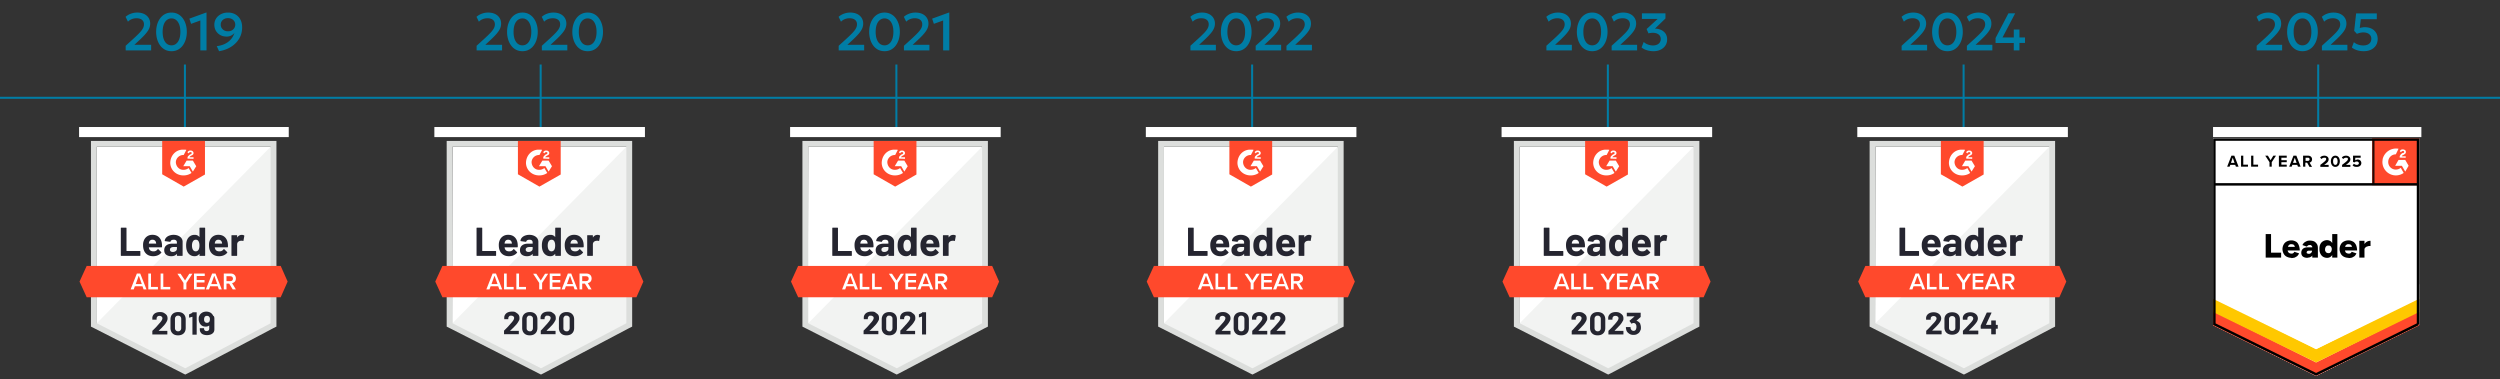 <?xml version="1.0" encoding="UTF-8"?> <svg xmlns="http://www.w3.org/2000/svg" width="1240" height="188" fill="none"><rect width="100%" height="100%" fill="#333333" stroke="none"/><path stroke="#007DA5" d="M1240 48.5H0"></path><path fill="#007DA5" d="M62.337 25v-2.297l3.964-3.61c1.243-1.137 2.236-2.104 2.98-2.9.752-.805 1.294-1.527 1.627-2.166.332-.647.499-1.294.499-1.942 0-.954-.324-1.698-.971-2.231-.648-.534-1.558-.8-2.73-.8-.806 0-1.58.143-2.324.432a5.37 5.37 0 0 0-1.916 1.273l-1.181-2.415a8.075 8.075 0 0 1 2.651-1.561 8.964 8.964 0 0 1 3.124-.552c1.295 0 2.424.228 3.386.683.963.455 1.71 1.098 2.245 1.93.533.822.8 1.784.8 2.887 0 .76-.149 1.513-.446 2.257-.298.744-.831 1.584-1.601 2.52-.77.928-1.855 2.048-3.255 3.36l-2.547 2.35h8.322V25H62.337Zm22.727.394c-1.198 0-2.27-.25-3.215-.748a7.12 7.12 0 0 1-2.389-2.074c-.656-.884-1.155-1.903-1.496-3.058a13.004 13.004 0 0 1-.512-3.701c0-1.322.17-2.56.512-3.715.341-1.155.84-2.17 1.496-3.045A7.12 7.12 0 0 1 81.85 6.98c.945-.498 2.017-.748 3.215-.748 1.19 0 2.254.25 3.19.748a6.958 6.958 0 0 1 2.389 2.074c.656.875 1.155 1.89 1.496 3.045.35 1.155.525 2.393.525 3.714a12.7 12.7 0 0 1-.525 3.702c-.341 1.155-.84 2.174-1.496 3.058a6.957 6.957 0 0 1-2.39 2.074c-.935.498-1.999.748-3.189.748Zm0-2.9c.657 0 1.252-.15 1.786-.447a4.133 4.133 0 0 0 1.39-1.313c.395-.577.696-1.277.906-2.1.21-.83.315-1.771.315-2.822 0-1.4-.183-2.598-.55-3.596-.368-.997-.885-1.758-1.55-2.284-.656-.533-1.422-.8-2.297-.8-.656 0-1.255.153-1.798.46-.542.297-1.01.734-1.404 1.312-.385.569-.682 1.268-.892 2.1-.202.822-.302 1.758-.302 2.809 0 1.4.179 2.598.538 3.596.367.997.88 1.763 1.535 2.297.665.525 1.44.787 2.323.787ZM99.375 25V10.156l-4.594 1.666-.866-2.572 8.295-3.019h.223V25h-3.058Zm9.278.394-1.142-2.507c1.26-.158 2.38-.433 3.36-.827.98-.402 1.829-.897 2.546-1.483a8.337 8.337 0 0 0 1.785-1.956 8.75 8.75 0 0 0 1.063-2.27 4.798 4.798 0 0 1-1.68 1.312 4.88 4.88 0 0 1-2.165.486c-1.155 0-2.197-.25-3.124-.748a5.643 5.643 0 0 1-2.179-2.074c-.534-.893-.801-1.912-.801-3.058 0-1.138.285-2.162.854-3.072.577-.91 1.378-1.631 2.401-2.165 1.024-.534 2.197-.8 3.518-.8 1.356 0 2.559.292 3.609.879 1.059.586 1.89 1.43 2.494 2.533.604 1.094.906 2.415.906 3.963 0 1.575-.289 3.028-.867 4.358a11.142 11.142 0 0 1-2.428 3.518 13.19 13.19 0 0 1-3.635 2.533 16.256 16.256 0 0 1-4.515 1.378Zm4.436-9.87c.682 0 1.295-.14 1.837-.42a3.35 3.35 0 0 0 1.287-1.181 3.08 3.08 0 0 0 .472-1.68c0-.63-.153-1.19-.459-1.68a3.194 3.194 0 0 0-1.273-1.155c-.543-.28-1.164-.42-1.864-.42-.7 0-1.326.14-1.877.42-.542.28-.967.665-1.273 1.155-.306.49-.459 1.05-.459 1.68 0 .62.157 1.18.472 1.68.324.498.757.892 1.299 1.18.543.28 1.155.42 1.838.42Z"></path><path stroke="#007DA5" d="M91.722 32v31"></path><path fill="#fff" d="M0 0h104v5H0z" style="mix-blend-mode:multiply" transform="translate(39.222 63)"></path><path fill="#fff" d="m47.778 160.555 44.11 21.889 42.223-22.333V72.777h-86.11l-.223 87.778Z"></path><path fill="#F2F3F2" d="m135 72-88 89.333 45.555 22.556 42.334-21.667V72H135Z"></path><path fill="#DCDEDC" d="M45.11 101.889V162l1.556.778 43.889 22.333 1.333.667 1.334-.667 42.333-22.333 1.556-.778V69.89h-92v31.999ZM48 160.334V72.778h86.222v87.556l-42.334 22.333L48 160.334Z"></path><path fill="#FF492C" d="M139.222 131.889H43l-3.556 7.777L43 147.444h96.222l3.445-7.778-3.445-7.777ZM91.11 74.222c.445 0 .89 0 1.334.112l-1.334 2.555c-2-.111-3.777 1.445-3.888 3.445 0 2 1.444 3.777 3.444 3.888h.445c.888 0 1.777-.333 2.444-.888l1.444 2.444A6.735 6.735 0 0 1 91.111 87c-3.556.111-6.556-2.555-6.667-6.11 0-3.556 2.555-6.556 6.111-6.668h.555Zm4.556 5.445 1.667 2.778-1.667 2.666-1.555-2.666h-3.223l1.667-2.778h3.111Zm-2.667-1c0-.445 0-.889.334-1.222.333-.334.666-.667 1-.89h.222c.444-.333.555-.444.555-.666 0-.222-.333-.444-.555-.444-.445 0-.778.222-1 .666l-.556-.555c0-.222.334-.445.556-.667.333-.222.667-.222 1-.222.333 0 .778.111 1 .333.222.222.444.556.444.89 0 .555-.333 1-1 1.221l-.333.223c-.333.222-.555.333-.667.666h2v.778l-3-.111Zm-1.888 13.889 10.555-6V69.889H80.444v16.556l10.666 6.11Z"></path><path fill="#fff" d="M71.222 143.555 70.667 142h-3.778l-.556 1.555h-1.555l3.11-7.888h1.667l3.111 7.888h-1.555.111Zm-2.444-6.666-1.445 4h3l-1.444-4h-.111ZM73.555 143.555v-7.888h1.334v6.666h3.444v1.222h-4.889.111ZM79.666 143.555v-7.888H81v6.666h3.444v1.222h-4.889.111ZM91 143.556v-3.223l-3-4.555h1.556l2.222 3.333 2.111-3.333h1.556l-3 4.555v3.223H91ZM96.222 143.555v-7.888h5.333v1.222h-4v2h3.889v1.222h-3.889v2.222h4v1.222h-5.333ZM108.555 143.555l-.556-1.555h-3.777l-.556 1.555h-1.555l3.111-7.888h1.666l3.111 7.888h-1.555.111Zm-2.333-6.666-1.445 4h3l-1.444-4h-.111ZM115.444 143.555l-1.778-2.888h-1.333v2.888H111v-7.888h3.444c1.556 0 2.556 1 2.556 2.444s-.889 2.111-1.889 2.333l1.889 3.111h-1.556ZM114.222 137h-1.889v2.444h1.889c.778 0 1.333-.444 1.333-1.222S115 137 114.222 137Z"></path><path fill="#252530" d="M78.556 164.111H83v1.778h-7.444v-1.778l1.666-1.666c.556-.556.89-1 1-1.112.334-.333.556-.666.89-1 1-1.111 1.444-1.888 1.444-2.444 0-.333-.111-.667-.445-.889-.222-.222-.666-.333-1-.333-.444 0-.778.111-1 .333-.222.222-.444.556-.444 1v.556H75.556v-.889c0-.556.222-1.111.555-1.556a3.036 3.036 0 0 1 1.334-1c.555-.222 1.222-.333 1.888-.333.778 0 1.445.111 2 .444.556.334 1 .667 1.334 1.111.333.445.444 1 .444 1.667 0 .445-.11.889-.333 1.333-.222.445-.556 1-1 1.556-.333.444-.667.778-1.111 1.222-.334.445-1 1-1.778 1.778l-.222.222h-.111Zm9.777 2.222c-1.222 0-2.11-.333-2.777-1-.667-.666-1-1.555-1-2.666v-4.222c0-1.112.333-2 1-2.667.666-.667 1.666-1 2.777-1 1.223 0 2.112.333 2.778 1 .667.667 1 1.555 1 2.667v4.222c0 1.111-.333 2-1 2.666-.666.667-1.666 1-2.778 1Zm0-2c.445 0 .89-.111 1.112-.444.333-.333.444-.667.444-1.222v-4.445c0-.444-.111-.889-.444-1.222-.334-.333-.667-.444-1.112-.444-.444 0-.888.111-1.11.444-.334.333-.445.667-.445 1.222v4.445c0 .444.111.889.444 1.222.334.333.667.444 1.111.444Zm6.89-9.444h2.332V166h-2.11V157.111l-1.556.445s-.111 0-.111-.111v-1.334c0-.111 0-.222.111-.222l1.667-.778-.334-.222Zm10.888 2c.222.444.222 1 .222 1.556v4.888c0 .556-.111 1.112-.444 1.556a3.035 3.035 0 0 1-1.333 1c-.556.222-1.223.333-1.889.333-.667 0-1.334-.111-1.889-.333-.556-.222-1-.556-1.222-1-.334-.444-.445-.889-.445-1.556v-.555h2.111v.111c0 .556.111.778.334 1 .222.222.555.333.889.333.444 0 .666-.111 1-.333.222-.222.333-.556.333-.889v-1.555c-.445.333-1 .555-1.778.555-.667 0-1.222-.111-1.778-.444-.555-.334-.889-.778-1.222-1.334-.222-.555-.444-1.111-.444-1.889 0-.666 0-1.222.333-1.666.222-.667.667-1.111 1.333-1.556.556-.333 1.334-.555 2.111-.555.778 0 1.556.222 2.112.555.555.334 1 .889 1.333 1.556l.333.222Zm-3.444 3.222c.555 0 1-.222 1.222-.666.111-.334.222-.667.222-1.112 0-.333 0-.666-.222-1-.222-.444-.667-.666-1.222-.666-.556 0-1 .222-1.222.666-.112.334-.223.667-.223 1 0 .445 0 .778.223 1.112.222.444.666.666 1.222.666Z"></path><g clip-path="url(#a)"><path fill="#252530" d="M60.156 126.922a.224.224 0 0 1-.166-.067.271.271 0 0 1-.067-.178v-13.511a.27.27 0 0 1 .066-.177.224.224 0 0 1 .167-.067h2.345c.066 0 .122.022.166.067a.235.235 0 0 1 .078.177V124.4c0 .066.033.1.1.1h6.533c.067 0 .123.022.178.066a.273.273 0 0 1 .067.178v1.933a.272.272 0 0 1-.067.178.27.27 0 0 1-.178.067h-9.222Zm20.122-6.2c.078.5.111 1.067.078 1.7 0 .167-.089.244-.255.244h-6.178c-.078 0-.111.034-.078.1.033.267.111.534.211.8.345.745 1.056 1.111 2.122 1.111.856 0 1.523-.355 2.023-1.033.055-.078.11-.122.177-.122.045 0 .09.022.145.078l1.433 1.422c.067.067.1.122.1.178 0 .033-.022.089-.078.166-.433.545-1 .967-1.7 1.267-.689.3-1.444.444-2.277.444-1.145 0-2.123-.255-2.912-.777a4.355 4.355 0 0 1-1.71-2.178c-.278-.667-.423-1.545-.423-2.622 0-.734.1-1.378.3-1.934.311-.944.845-1.7 1.611-2.266.767-.556 1.678-.834 2.734-.834 1.333 0 2.4.389 3.21 1.156.812.767 1.3 1.8 1.467 3.1Zm-4.655-1.822c-.845 0-1.4.389-1.667 1.177-.055.178-.1.389-.133.645 0 .067.033.1.1.1h3.455c.078 0 .112-.033.078-.1-.067-.389-.1-.567-.1-.556-.122-.4-.322-.711-.622-.933-.3-.222-.678-.333-1.111-.333Zm10.478-2.423c.866 0 1.644.156 2.322.456.678.3 1.211.711 1.589 1.233.377.523.566 1.1.566 1.734v6.777a.271.271 0 0 1-.066.178.224.224 0 0 1-.167.067h-2.344a.224.224 0 0 1-.167-.067.236.236 0 0 1-.078-.178v-.655s0-.067-.033-.078c-.034-.011-.056 0-.078.033-.567.734-1.467 1.1-2.7 1.1-1.044 0-1.889-.255-2.522-.755-.645-.5-.967-1.256-.967-2.245 0-.988.367-1.822 1.09-2.388.721-.567 1.743-.845 3.077-.845h2.033c.067 0 .1-.033.1-.1v-.444c0-.434-.133-.778-.4-1.034-.266-.244-.666-.366-1.2-.366-.41 0-.744.077-1.022.222a1.008 1.008 0 0 0-.533.622c-.034.145-.123.211-.256.2l-2.422-.322c-.167-.033-.234-.089-.222-.178.055-.567.277-1.067.666-1.522.39-.456.911-.8 1.567-1.056a5.844 5.844 0 0 1 2.167-.389Zm-.4 8.5c.566 0 1.055-.155 1.455-.455.4-.3.6-.7.6-1.178v-.722c0-.067-.033-.1-.1-.1h-1.433c-.6 0-1.067.111-1.411.344-.345.223-.511.545-.511.956 0 .367.122.644.377.844.256.211.59.311 1.023.311Zm13.244-11.811a.27.27 0 0 1 .067-.177.224.224 0 0 1 .166-.067h2.345c.067 0 .122.022.167.067a.272.272 0 0 1 .066.177v13.511a.273.273 0 0 1-.066.178.225.225 0 0 1-.167.067h-2.345a.224.224 0 0 1-.166-.067.271.271 0 0 1-.067-.178v-.655s-.011-.056-.044-.067c-.034 0-.056 0-.078.022-.567.734-1.333 1.1-2.3 1.1-.967 0-1.733-.255-2.411-.777-.678-.523-1.156-1.234-1.456-2.134-.222-.7-.333-1.5-.333-2.422 0-.944.122-1.778.355-2.478.312-.855.8-1.533 1.456-2.033.656-.5 1.478-.756 2.444-.756.967 0 1.712.334 2.245 1 .022.045.044.056.078.045.033-.011.044-.045.044-.078v-4.278Zm-.422 10.634c.267-.489.4-1.167.4-2.023 0-.855-.145-1.588-.445-2.1-.3-.522-.744-.777-1.333-.777-.633 0-1.1.255-1.422.777-.334.523-.5 1.234-.5 2.123 0 .8.144 1.466.422 2 .333.577.822.866 1.478.866.6 0 1.066-.289 1.4-.866Zm14.455-3.078c.078.5.112 1.067.078 1.7 0 .167-.089.244-.255.244h-6.178c-.078 0-.111.034-.078.1.033.267.111.534.211.8.345.745 1.056 1.111 2.122 1.111.856 0 1.523-.355 2.023-1.033.055-.078.111-.122.177-.122.045 0 .089.022.145.078l1.433 1.422c.067.067.1.122.1.178 0 .033-.022.089-.078.166-.433.545-1 .967-1.7 1.267-.688.3-1.444.444-2.277.444-1.145 0-2.123-.255-2.911-.777a4.359 4.359 0 0 1-1.712-2.178c-.277-.667-.422-1.545-.422-2.622 0-.734.1-1.378.3-1.934.311-.944.845-1.7 1.611-2.266.767-.556 1.678-.834 2.734-.834 1.333 0 2.4.389 3.211 1.156.811.767 1.3 1.8 1.466 3.1Zm-4.655-1.822c-.845 0-1.4.389-1.667 1.177-.055.178-.1.389-.133.645 0 .067.033.1.1.1h3.455c.078 0 .112-.033.078-.1-.066-.389-.1-.567-.1-.556-.122-.4-.322-.711-.622-.933-.3-.222-.678-.333-1.111-.333Zm11.6-2.4c.478 0 .855.089 1.133.277.111.056.156.156.122.3l-.422 2.289c0 .156-.1.2-.278.134-.2-.067-.433-.1-.7-.1-.1 0-.244.011-.433.044a1.941 1.941 0 0 0-1.222.522c-.333.323-.5.734-.5 1.256v5.455a.269.269 0 0 1-.067.178.269.269 0 0 1-.178.067h-2.333a.27.27 0 0 1-.178-.067.273.273 0 0 1-.066-.178v-9.8c0-.066.022-.122.066-.166a.27.27 0 0 1 .178-.067h2.333c.067 0 .123.022.178.067.045.044.067.1.067.166v.767s.011.067.033.078c.034.011.056 0 .067-.022.544-.8 1.278-1.2 2.2-1.2Z"></path></g><path fill="#007DA5" d="M236.398 25v-2.297l3.963-3.61c1.243-1.137 2.236-2.104 2.98-2.9.752-.805 1.295-1.527 1.627-2.166.333-.647.499-1.294.499-1.942 0-.954-.324-1.698-.971-2.231-.648-.534-1.558-.8-2.73-.8a6.36 6.36 0 0 0-2.323.432 5.376 5.376 0 0 0-1.917 1.273l-1.181-2.415a8.08 8.08 0 0 1 2.651-1.561 8.967 8.967 0 0 1 3.124-.552c1.295 0 2.424.228 3.386.683.963.455 1.711 1.098 2.245 1.93.534.822.8 1.784.8 2.887 0 .76-.148 1.513-.446 2.257-.297.744-.831 1.584-1.601 2.52-.77.928-1.855 2.048-3.255 3.36l-2.546 2.35h8.321V25h-12.626Zm22.727.394c-1.199 0-2.271-.25-3.216-.748a7.131 7.131 0 0 1-2.389-2.074c-.656-.884-1.155-1.903-1.496-3.058a13.01 13.01 0 0 1-.512-3.701c0-1.322.171-2.56.512-3.715.341-1.155.84-2.17 1.496-3.045a7.131 7.131 0 0 1 2.389-2.074c.945-.498 2.017-.748 3.216-.748 1.19 0 2.253.25 3.189.748a6.963 6.963 0 0 1 2.389 2.074c.656.875 1.155 1.89 1.496 3.045.35 1.155.525 2.393.525 3.714a12.7 12.7 0 0 1-.525 3.702c-.341 1.155-.84 2.174-1.496 3.058a6.963 6.963 0 0 1-2.389 2.074c-.936.498-1.999.748-3.189.748Zm0-2.9c.656 0 1.251-.15 1.785-.447a4.136 4.136 0 0 0 1.391-1.313c.394-.577.696-1.277.906-2.1.21-.83.315-1.771.315-2.822 0-1.4-.184-2.598-.552-3.596-.367-.997-.883-1.758-1.548-2.284-.657-.533-1.422-.8-2.297-.8-.656 0-1.256.153-1.798.46-.543.297-1.011.734-1.405 1.312-.385.569-.682 1.268-.892 2.1-.201.822-.302 1.758-.302 2.809 0 1.4.179 2.598.538 3.596.368.997.879 1.763 1.536 2.297.665.525 1.439.787 2.323.787ZM268.762 25v-2.297l3.964-3.61c1.242-1.137 2.235-2.104 2.979-2.9.753-.805 1.295-1.527 1.628-2.166.332-.647.498-1.294.498-1.942 0-.954-.323-1.698-.971-2.231-.647-.534-1.557-.8-2.73-.8-.805 0-1.579.143-2.323.432a5.364 5.364 0 0 0-1.916 1.273l-1.181-2.415a8.07 8.07 0 0 1 2.651-1.561 8.963 8.963 0 0 1 3.124-.552c1.295 0 2.423.228 3.386.683.962.455 1.71 1.098 2.244 1.93.534.822.801 1.784.801 2.887 0 .76-.149 1.513-.446 2.257-.298.744-.832 1.584-1.602 2.52-.77.928-1.855 2.048-3.255 3.36l-2.546 2.35h8.321V25h-12.626Zm22.727.394c-1.198 0-2.27-.25-3.215-.748a7.112 7.112 0 0 1-2.389-2.074c-.656-.884-1.155-1.903-1.496-3.058a12.976 12.976 0 0 1-.512-3.701c0-1.322.17-2.56.512-3.715.341-1.155.84-2.17 1.496-3.045a7.112 7.112 0 0 1 2.389-2.074c.945-.498 2.017-.748 3.215-.748 1.19 0 2.253.25 3.19.748a6.95 6.95 0 0 1 2.388 2.074c.657.875 1.155 1.89 1.497 3.045.35 1.155.525 2.393.525 3.714a12.7 12.7 0 0 1-.525 3.702c-.342 1.155-.84 2.174-1.497 3.058a6.95 6.95 0 0 1-2.388 2.074c-.937.498-2 .748-3.19.748Zm0-2.9a3.6 3.6 0 0 0 1.785-.447 4.13 4.13 0 0 0 1.392-1.313c.393-.577.695-1.277.905-2.1.21-.83.315-1.771.315-2.822 0-1.4-.184-2.598-.551-3.596-.368-.997-.884-1.758-1.549-2.284-.656-.533-1.422-.8-2.297-.8-.656 0-1.255.153-1.798.46-.542.297-1.01.734-1.404 1.312-.385.569-.683 1.268-.893 2.1-.201.822-.302 1.758-.302 2.809 0 1.4.18 2.598.539 3.596.367.997.879 1.763 1.535 2.297.665.525 1.44.787 2.323.787Z"></path><path stroke="#007DA5" d="M268.167 32v31"></path><path fill="#fff" d="M0 0h104.444v5H0z" style="mix-blend-mode:multiply" transform="translate(215.444 63)"></path><g clip-path="url(#b)"><path fill="#fff" d="m224.222 160.555 44.112 21.889 42.222-22.333V72.777h-86.111l-.223 87.778Z"></path><path fill="#F2F3F2" d="m311.444 72-88 89.333L269 183.889l42.333-21.667V72h.111Z"></path><path fill="#DCDEDC" d="M221.555 101.889V162l1.556.778L267 185.111l1.333.667 1.333-.667L312 162.778l1.555-.778V69.89h-92v31.999Zm2.889 58.445V72.778h86.222v87.556l-42.333 22.333-43.889-22.333Z"></path><path fill="#FF492C" d="M315.667 131.889h-96.223l-3.555 7.777 3.555 7.778h96.223l3.444-7.778-3.444-7.777ZM267.555 74.222c.445 0 .889 0 1.333.112l-1.333 2.555c-2-.111-3.778 1.445-3.889 3.445 0 2 1.445 3.777 3.445 3.888h.444c.889 0 1.778-.333 2.445-.888l1.444 2.444A6.734 6.734 0 0 1 267.555 87c-3.555.111-6.555-2.555-6.667-6.11 0-3.556 2.556-6.556 6.112-6.668h.555Zm4.556 5.445 1.666 2.778-1.666 2.666-1.556-2.666h-3.222L269 79.667h3.111Zm-2.667-1c0-.445 0-.889.333-1.222.334-.334.667-.667 1-.89H271c.444-.333.555-.444.555-.666 0-.222-.333-.444-.555-.444-.445 0-.778.222-1 .666l-.556-.555c0-.222.333-.445.556-.667.333-.222.666-.222 1-.222.333 0 .777.111 1 .333.222.222.444.556.444.89 0 .555-.333 1-1 1.221l-.333.223c-.334.222-.556.333-.667.666h2v.778l-3-.111Zm-1.889 13.889 10.556-6V69.889h-21.223v16.556l10.667 6.11Z"></path><path fill="#fff" d="m247.668 143.555-.556-1.555h-3.778l-.555 1.555h-1.556l3.111-7.888h1.667l3.111 7.888h-1.556.112Zm-2.445-6.666-1.444 4h3l-1.445-4h-.111ZM250.001 143.555v-7.888h1.333v6.666h3.445v1.222h-4.889.111ZM256.112 143.555v-7.888h1.333v6.666h3.445v1.222h-4.889.111ZM267.446 143.556v-3.223l-3-4.555h1.555l2.223 3.333 2.111-3.333h1.555l-3 4.555v3.223h-1.444ZM272.667 143.555v-7.888h5.334v1.222h-4v2h3.888v1.222h-3.888v2.222h4v1.222h-5.334ZM285 143.555l-.555-1.555h-3.778l-.556 1.555h-1.555l3.111-7.888h1.667l3.111 7.888h-1.556.111Zm-2.333-6.666-1.444 4h3l-1.445-4h-.111ZM291.889 143.555l-1.778-2.888h-1.333v2.888h-1.333v-7.888h3.444c1.556 0 2.556 1 2.556 2.444s-.889 2.111-1.889 2.333l1.889 3.111h-1.556ZM290.667 137h-1.889v2.444h1.889c.778 0 1.333-.444 1.333-1.222s-.555-1.222-1.333-1.222Z"></path><g clip-path="url(#c)"><path fill="#252530" d="M236.601 126.922a.225.225 0 0 1-.167-.067.273.273 0 0 1-.066-.178v-13.511c0-.066.022-.122.066-.177a.225.225 0 0 1 .167-.067h2.344c.067 0 .123.022.167.067a.234.234 0 0 1 .078.177V124.4c0 .066.033.1.1.1h6.533c.067 0 .122.022.178.066a.276.276 0 0 1 .067.178v1.933a.274.274 0 0 1-.067.178.27.27 0 0 1-.178.067h-9.222Zm20.122-6.2c.078.5.111 1.067.078 1.7 0 .167-.089.244-.256.244h-6.177c-.078 0-.111.034-.078.1.033.267.111.534.211.8.344.745 1.056 1.111 2.122 1.111.856 0 1.522-.355 2.022-1.033.056-.078.112-.122.178-.122.045 0 .089.022.145.078l1.433 1.422c.067.067.1.122.1.178 0 .033-.022.089-.078.166-.433.545-1 .967-1.7 1.267-.689.3-1.444.444-2.278.444-1.144 0-2.122-.255-2.911-.777a4.357 4.357 0 0 1-1.711-2.178c-.278-.667-.422-1.545-.422-2.622 0-.734.1-1.378.3-1.934.311-.944.844-1.7 1.611-2.266.767-.556 1.678-.834 2.733-.834 1.334 0 2.4.389 3.212 1.156.811.767 1.3 1.8 1.466 3.1Zm-4.655-1.822c-.845 0-1.4.389-1.667 1.177-.056.178-.1.389-.133.645 0 .067.033.1.1.1h3.455c.078 0 .111-.033.078-.1-.067-.389-.1-.567-.1-.556-.122-.4-.322-.711-.622-.933-.3-.222-.678-.333-1.111-.333Zm10.477-2.423c.867 0 1.645.156 2.323.456.677.3 1.211.711 1.589 1.233.377.523.566 1.1.566 1.734v6.777a.273.273 0 0 1-.066.178.225.225 0 0 1-.167.067h-2.345a.223.223 0 0 1-.166-.067.234.234 0 0 1-.078-.178v-.655s0-.067-.033-.078c-.034-.011-.056 0-.078.033-.567.734-1.467 1.1-2.7 1.1-1.045 0-1.889-.255-2.522-.755-.645-.5-.967-1.256-.967-2.245 0-.988.367-1.822 1.089-2.388.722-.567 1.744-.845 3.078-.845h2.033c.067 0 .1-.033.1-.1v-.444c0-.434-.133-.778-.4-1.034-.267-.244-.667-.366-1.2-.366-.411 0-.744.077-1.022.222a1.009 1.009 0 0 0-.534.622c-.033.145-.122.211-.255.2l-2.422-.322c-.167-.033-.234-.089-.223-.178a2.695 2.695 0 0 1 .667-1.522c.389-.456.911-.8 1.567-1.056a5.84 5.84 0 0 1 2.166-.389Zm-.4 8.5c.567 0 1.056-.155 1.456-.455.4-.3.6-.7.6-1.178v-.722c0-.067-.033-.1-.1-.1h-1.433c-.6 0-1.067.111-1.411.344-.345.223-.512.545-.512.956 0 .367.123.644.378.844.256.211.589.311 1.022.311Zm13.245-11.811c0-.066.022-.122.067-.177a.223.223 0 0 1 .166-.067h2.345c.066 0 .122.022.166.067a.268.268 0 0 1 .067.177v13.511a.269.269 0 0 1-.067.178.223.223 0 0 1-.166.067h-2.345a.223.223 0 0 1-.166-.067.269.269 0 0 1-.067-.178v-.655s-.011-.056-.045-.067c-.033 0-.055 0-.077.022-.567.734-1.334 1.1-2.3 1.1-.967 0-1.734-.255-2.411-.777-.678-.523-1.156-1.234-1.456-2.134-.222-.7-.333-1.5-.333-2.422 0-.944.122-1.778.355-2.478.311-.855.8-1.533 1.456-2.033.655-.5 1.478-.756 2.444-.756.967 0 1.711.334 2.245 1 .022.045.044.056.077.045.034-.011.045-.045.045-.078v-4.278Zm-.422 10.634c.266-.489.4-1.167.4-2.023 0-.855-.145-1.588-.445-2.1-.3-.522-.744-.777-1.333-.777-.633 0-1.1.255-1.422.777-.334.523-.5 1.234-.5 2.123 0 .8.144 1.466.422 2 .333.577.822.866 1.478.866.6 0 1.066-.289 1.4-.866Zm14.455-3.078c.078.5.111 1.067.078 1.7 0 .167-.089.244-.256.244h-6.177c-.078 0-.111.034-.078.1.033.267.111.534.211.8.344.745 1.056 1.111 2.122 1.111.856 0 1.522-.355 2.022-1.033.056-.078.112-.122.178-.122.045 0 .089.022.145.078l1.433 1.422c.067.067.1.122.1.178 0 .033-.022.089-.078.166-.433.545-1 .967-1.7 1.267-.689.3-1.444.444-2.278.444-1.144 0-2.122-.255-2.911-.777a4.357 4.357 0 0 1-1.711-2.178c-.278-.667-.422-1.545-.422-2.622 0-.734.1-1.378.3-1.934.311-.944.844-1.7 1.611-2.266.767-.556 1.678-.834 2.733-.834 1.334 0 2.4.389 3.212 1.156.811.767 1.3 1.8 1.466 3.1Zm-4.655-1.822c-.845 0-1.4.389-1.667 1.177-.056.178-.1.389-.133.645 0 .067.033.1.1.1h3.455c.078 0 .111-.033.078-.1-.067-.389-.1-.567-.1-.556-.122-.4-.322-.711-.622-.933-.3-.222-.678-.333-1.111-.333Zm11.6-2.4c.477 0 .855.089 1.133.277.111.056.156.156.122.3l-.422 2.289c0 .156-.1.2-.278.134-.2-.067-.433-.1-.7-.1-.1 0-.244.011-.433.044a1.941 1.941 0 0 0-1.222.522c-.334.323-.5.734-.5 1.256v5.455a.274.274 0 0 1-.067.178.27.27 0 0 1-.178.067h-2.333a.27.27 0 0 1-.178-.067.274.274 0 0 1-.067-.178v-9.8c0-.066.023-.122.067-.166a.27.27 0 0 1 .178-.067h2.333a.27.27 0 0 1 .178.067c.044.044.067.1.067.166v.767s.011.067.033.078c.033.011.056 0 .067-.022.544-.8 1.277-1.2 2.2-1.2Z"></path></g><path fill="#252530" d="M252.888 164.111h4.445v1.667h-7.334V164l1.667-1.667c.555-.555.889-1 1-1.111.333-.333.555-.666.889-1 1-1.111 1.444-1.889 1.444-2.444 0-.333 0-.667-.444-.889-.222-.222-.667-.333-1-.333-.445 0-.778 0-1 .333-.222.222-.445.556-.445 1v.444h-2v-.888c0-.556.223-1.112.556-1.556a3.035 3.035 0 0 1 1.333-1c.556-.222 1.222-.333 1.889-.333.778 0 1.445 0 2 .444.556.333 1 .667 1.333 1.111.334.445.445 1 .445 1.667 0 .444 0 .889-.333 1.333-.223.445-.556 1-1 1.556-.334.444-.667.778-1.112 1.222-.333.444-1 1-1.777 1.778l-.223.222-.333.222Zm9.889 2.222c-1.222 0-2.111-.333-2.778-1-.666-.666-1-1.555-1-2.666v-4.222c0-1.112.334-2 1-2.667.667-.667 1.667-1 2.778-1 1.222 0 2.111.333 2.778 1 .666.667 1 1.555 1 2.667v4.222c0 1.111-.334 2-1 2.666-.667.667-1.667 1-2.778 1Zm0-2c.444 0 .889 0 1.111-.444.333-.333.445-.667.445-1.222v-4.445c0-.444 0-.889-.445-1.222-.333-.333-.667-.444-1.111-.444-.444 0-.889 0-1.111.444-.333.333-.445.667-.445 1.222v4.445c0 .444 0 .889.445 1.222.333.333.667.444 1.111.444Zm8.333-.222h4.445v1.667h-7.334V164c.556-.555 1.112-1.111 1.556-1.667.556-.555.889-1 1-1.111.333-.333.667-.666.889-1 1-1.111 1.444-1.889 1.444-2.444 0-.333 0-.667-.444-.889-.222-.222-.667-.333-1.111-.333-.445 0-.778 0-1 .333-.222.222-.445.556-.445 1v.444h-2v-.888c0-.556.223-1.112.556-1.556a3.035 3.035 0 0 1 1.333-1c.556-.222 1.222-.333 1.889-.333.778 0 1.445 0 2 .444.556.333 1 .667 1.333 1.111.334.445.445 1 .445 1.667 0 .444 0 .889-.333 1.333-.223.445-.556 1-1 1.556-.334.444-.667.778-1.112 1.222-.333.444-1 1-1.777 1.778l-.223.222-.111.222Zm9.889 2.222c-1.222 0-2.111-.333-2.778-1-.666-.666-1-1.555-1-2.666v-4.222c0-1.112.334-2 1-2.667.667-.667 1.667-1 2.778-1 1.222 0 2.111.333 2.778 1 .667.667 1 1.555 1 2.667v4.222c0 1.111-.333 2-1 2.666-.667.667-1.667 1-2.778 1Zm0-2c.445 0 .889 0 1.111-.444.334-.333.445-.667.445-1.222v-4.445c0-.444 0-.889-.445-1.222-.333-.333-.666-.444-1.111-.444-.444 0-.889 0-1.111.444-.333.333-.444.667-.444 1.222v4.445c0 .444 0 .889.444 1.222.333.333.667.444 1.111.444Z"></path></g><path fill="#007DA5" d="M415.995 25v-2.297l3.964-3.61c1.243-1.137 2.236-2.104 2.979-2.9.753-.805 1.295-1.527 1.628-2.166.332-.647.499-1.294.499-1.942 0-.954-.324-1.698-.972-2.231-.647-.534-1.557-.8-2.73-.8-.805 0-1.579.143-2.323.432a5.373 5.373 0 0 0-1.916 1.273l-1.181-2.415a8.08 8.08 0 0 1 2.651-1.561 8.967 8.967 0 0 1 3.124-.552c1.295 0 2.424.228 3.386.683.963.455 1.711 1.098 2.244 1.93.534.822.801 1.784.801 2.887 0 .76-.149 1.513-.446 2.257-.298.744-.831 1.584-1.601 2.52-.77.928-1.855 2.048-3.255 3.36l-2.547 2.35h8.322V25h-12.627Zm22.728.394c-1.199 0-2.271-.25-3.216-.748a7.122 7.122 0 0 1-2.389-2.074c-.656-.884-1.155-1.903-1.496-3.058a13.01 13.01 0 0 1-.512-3.701c0-1.322.171-2.56.512-3.715.341-1.155.84-2.17 1.496-3.045a7.122 7.122 0 0 1 2.389-2.074c.945-.498 2.017-.748 3.216-.748 1.19 0 2.253.25 3.189.748a6.963 6.963 0 0 1 2.389 2.074c.656.875 1.155 1.89 1.496 3.045.35 1.155.525 2.393.525 3.714a12.7 12.7 0 0 1-.525 3.702c-.341 1.155-.84 2.174-1.496 3.058a6.963 6.963 0 0 1-2.389 2.074c-.936.498-1.999.748-3.189.748Zm0-2.9c.656 0 1.251-.15 1.785-.447a4.136 4.136 0 0 0 1.391-1.313c.394-.577.695-1.277.905-2.1.21-.83.315-1.771.315-2.822 0-1.4-.183-2.598-.551-3.596-.367-.997-.884-1.758-1.549-2.284-.656-.533-1.421-.8-2.296-.8-.657 0-1.256.153-1.799.46-.542.297-1.01.734-1.404 1.312-.385.569-.682 1.268-.892 2.1-.202.822-.302 1.758-.302 2.809 0 1.4.179 2.598.538 3.596.367.997.879 1.763 1.535 2.297.665.525 1.44.787 2.324.787ZM448.36 25v-2.297l3.963-3.61c1.243-1.137 2.236-2.104 2.98-2.9.752-.805 1.295-1.527 1.627-2.166.333-.647.499-1.294.499-1.942 0-.954-.324-1.698-.971-2.231-.648-.534-1.558-.8-2.73-.8a6.36 6.36 0 0 0-2.323.432 5.376 5.376 0 0 0-1.917 1.273l-1.181-2.415a8.08 8.08 0 0 1 2.651-1.561 8.967 8.967 0 0 1 3.124-.552c1.295 0 2.424.228 3.386.683.963.455 1.711 1.098 2.245 1.93.534.822.8 1.784.8 2.887 0 .76-.148 1.513-.446 2.257-.297.744-.831 1.584-1.601 2.52-.77.928-1.855 2.048-3.255 3.36l-2.546 2.35h8.321V25H448.36Zm19.433 0V10.156l-4.594 1.666-.866-2.572 8.295-3.019h.223V25h-3.058Z"></path><path stroke="#007DA5" d="M444.611 32v31"></path><path fill="#fff" d="M0 0h104.444v5H0z" style="mix-blend-mode:multiply" transform="translate(391.889 63)"></path><path fill="#fff" d="m400.667 160.555 44.111 21.889 42.223-22.333V72.777h-86.112l-.222 87.778Z"></path><path fill="#F2F3F2" d="m487.889 72-88 89.333 45.556 22.556 42.333-21.667V72h.111Z"></path><path fill="#DCDEDC" d="M398 101.889V162l1.556.778 43.888 22.333 1.334.667 1.333-.667 42.333-22.333L490 162V69.89h-92v31.999Zm2.889 58.445V72.778h86.222v87.556l-42.333 22.333-43.889-22.333Z"></path><path fill="#FF492C" d="M492.112 131.889h-96.223l-3.555 7.777 3.555 7.778h96.223l3.444-7.778-3.444-7.777ZM444 74.222c.444 0 .889 0 1.333.112L444 76.889c-2-.111-3.778 1.445-3.889 3.445 0 2 1.444 3.777 3.444 3.888H444a3.88 3.88 0 0 0 2.444-.888l1.445 2.444A6.736 6.736 0 0 1 444 87c-3.556.111-6.556-2.555-6.667-6.11 0-3.556 2.556-6.556 6.111-6.668H444Zm4.555 5.445 1.667 2.778-1.667 2.666L447 82.445h-3.222l1.666-2.778h3.111Zm-2.666-1c0-.445 0-.889.333-1.222.333-.334.667-.667 1-.89h.222c.445-.333.556-.444.556-.666 0-.222-.333-.444-.556-.444-.444 0-.777.222-1 .666l-.555-.555c0-.222.333-.445.555-.667.334-.222.667-.222 1-.222.334 0 .778.111 1 .333.223.222.445.556.445.89 0 .555-.334 1-1 1.221l-.334.223c-.333.222-.555.333-.666.666h2v.778l-3-.111ZM444 92.556l10.555-6V69.889h-21.222v16.556L444 92.555Z"></path><path fill="#fff" d="m424.111 143.555-.556-1.555h-3.777l-.556 1.555h-1.555l3.111-7.888h1.666l3.111 7.888H424h.111Zm-2.444-6.666-1.445 4h3l-1.444-4h-.111ZM426.444 143.555v-7.888h1.333v6.666h3.445v1.222h-4.889.111ZM432.555 143.555v-7.888h1.334v6.666h3.444v1.222h-4.889.111ZM443.889 143.556v-3.223l-3-4.555h1.556l2.222 3.333 2.111-3.333h1.556l-3 4.555v3.223h-1.445ZM449.111 143.555v-7.888h5.333v1.222h-4v2h3.889v1.222h-3.889v2.222h4v1.222h-5.333ZM461.444 143.555l-.556-1.555h-3.778l-.555 1.555h-1.556l3.111-7.888h1.667l3.111 7.888h-1.555.111Zm-2.334-6.666-1.444 4h3l-1.445-4h-.111ZM468.333 143.555l-1.778-2.888h-1.333v2.888h-1.334v-7.888h3.445c1.555 0 2.555 1 2.555 2.444s-.889 2.111-1.889 2.333l1.889 3.111h-1.555ZM467.11 137h-1.888v2.444h1.888c.778 0 1.334-.444 1.334-1.222S467.888 137 467.11 137Z"></path><g clip-path="url(#d)"><path fill="#252530" d="M413.045 126.922a.225.225 0 0 1-.167-.067.273.273 0 0 1-.066-.178v-13.511c0-.066.022-.122.066-.177a.225.225 0 0 1 .167-.067h2.345c.066 0 .122.022.166.067a.234.234 0 0 1 .078.177V124.4c0 .066.033.1.1.1h6.533c.067 0 .123.022.178.066a.27.27 0 0 1 .067.178v1.933a.269.269 0 0 1-.067.178.269.269 0 0 1-.178.067h-9.222Zm20.122-6.2c.078.5.111 1.067.078 1.7 0 .167-.089.244-.255.244h-6.178c-.078 0-.111.034-.078.1.033.267.111.534.211.8.345.745 1.056 1.111 2.122 1.111.856 0 1.523-.355 2.023-1.033.055-.078.111-.122.177-.122.045 0 .089.022.145.078l1.433 1.422c.067.067.1.122.1.178 0 .033-.022.089-.078.166-.433.545-1 .967-1.7 1.267-.689.3-1.444.444-2.277.444-1.145 0-2.123-.255-2.912-.777a4.362 4.362 0 0 1-1.711-2.178c-.277-.667-.422-1.545-.422-2.622 0-.734.1-1.378.3-1.934.311-.944.845-1.7 1.611-2.266.767-.556 1.678-.834 2.734-.834 1.333 0 2.4.389 3.211 1.156.811.767 1.3 1.8 1.466 3.1Zm-4.655-1.822c-.845 0-1.4.389-1.667 1.177-.055.178-.1.389-.133.645 0 .067.033.1.1.1h3.455c.078 0 .111-.033.078-.1-.067-.389-.1-.567-.1-.556-.122-.4-.322-.711-.622-.933-.3-.222-.678-.333-1.111-.333Zm10.478-2.423c.866 0 1.644.156 2.322.456.678.3 1.211.711 1.589 1.233.377.523.566 1.1.566 1.734v6.777a.273.273 0 0 1-.066.178.225.225 0 0 1-.167.067h-2.344a.224.224 0 0 1-.167-.067.234.234 0 0 1-.078-.178v-.655s0-.067-.033-.078c-.034-.011-.056 0-.078.033-.567.734-1.467 1.1-2.7 1.1-1.044 0-1.889-.255-2.522-.755-.645-.5-.967-1.256-.967-2.245 0-.988.367-1.822 1.089-2.388.722-.567 1.744-.845 3.078-.845h2.033c.067 0 .1-.033.1-.1v-.444c0-.434-.133-.778-.4-1.034-.267-.244-.667-.366-1.2-.366-.411 0-.744.077-1.022.222-.278.144-.456.355-.533.622-.034.145-.123.211-.256.2l-2.422-.322c-.167-.033-.234-.089-.222-.178.055-.567.277-1.067.666-1.522.389-.456.911-.8 1.567-1.056a5.845 5.845 0 0 1 2.167-.389Zm-.4 8.5c.566 0 1.055-.155 1.455-.455.4-.3.6-.7.6-1.178v-.722c0-.067-.033-.1-.1-.1h-1.433c-.6 0-1.067.111-1.411.344-.345.223-.511.545-.511.956 0 .367.122.644.377.844.256.211.589.311 1.023.311Zm13.244-11.811c0-.066.022-.122.067-.177a.223.223 0 0 1 .166-.067h2.345c.066 0 .122.022.166.067a.268.268 0 0 1 .067.177v13.511a.269.269 0 0 1-.067.178.223.223 0 0 1-.166.067h-2.345a.223.223 0 0 1-.166-.067.269.269 0 0 1-.067-.178v-.655s-.011-.056-.044-.067c-.034 0-.056 0-.078.022-.567.734-1.334 1.1-2.3 1.1-.967 0-1.734-.255-2.411-.777-.678-.523-1.156-1.234-1.456-2.134-.222-.7-.333-1.5-.333-2.422 0-.944.122-1.778.355-2.478.311-.855.8-1.533 1.456-2.033.655-.5 1.478-.756 2.444-.756.967 0 1.711.334 2.245 1 .022.045.044.056.078.045.033-.011.044-.045.044-.078v-4.278Zm-.422 10.634c.266-.489.4-1.167.4-2.023 0-.855-.145-1.588-.445-2.1-.3-.522-.744-.777-1.333-.777-.633 0-1.1.255-1.422.777-.334.523-.5 1.234-.5 2.123 0 .8.144 1.466.422 2 .333.577.822.866 1.478.866.6 0 1.066-.289 1.4-.866Zm14.455-3.078c.078.5.111 1.067.078 1.7 0 .167-.089.244-.255.244h-6.178c-.078 0-.111.034-.078.1.033.267.111.534.211.8.345.745 1.056 1.111 2.122 1.111.856 0 1.523-.355 2.023-1.033.055-.078.111-.122.177-.122.045 0 .089.022.145.078l1.433 1.422c.067.067.1.122.1.178 0 .033-.022.089-.078.166-.433.545-1 .967-1.7 1.267-.689.3-1.444.444-2.277.444-1.145 0-2.123-.255-2.912-.777a4.362 4.362 0 0 1-1.711-2.178c-.277-.667-.422-1.545-.422-2.622 0-.734.1-1.378.3-1.934.311-.944.845-1.7 1.611-2.266.767-.556 1.678-.834 2.734-.834 1.333 0 2.4.389 3.211 1.156.811.767 1.3 1.8 1.466 3.1Zm-4.655-1.822c-.845 0-1.4.389-1.667 1.177-.055.178-.1.389-.133.645 0 .067.033.1.1.1h3.455c.078 0 .111-.033.078-.1-.067-.389-.1-.567-.1-.556-.122-.4-.322-.711-.622-.933-.3-.222-.678-.333-1.111-.333Zm11.6-2.4c.478 0 .855.089 1.133.277.111.056.156.156.122.3l-.422 2.289c0 .156-.1.2-.278.134-.2-.067-.433-.1-.7-.1-.1 0-.244.011-.433.044a1.941 1.941 0 0 0-1.222.522c-.334.323-.5.734-.5 1.256v5.455a.269.269 0 0 1-.067.178.269.269 0 0 1-.178.067h-2.333a.27.27 0 0 1-.178-.067.273.273 0 0 1-.066-.178v-9.8c0-.066.022-.122.066-.166a.27.27 0 0 1 .178-.067h2.333c.067 0 .123.022.178.067.045.044.067.1.067.166v.767s.011.067.033.078c.033.011.056 0 .067-.022.544-.8 1.278-1.2 2.2-1.2Z"></path></g><path fill="#252530" d="M431.222 164.111h4.445v1.667h-7.334V164l1.667-1.667c.555-.555.889-1 1-1.111.333-.333.555-.666.889-1 1-1.111 1.444-1.889 1.444-2.444 0-.333 0-.667-.444-.889-.222-.222-.667-.333-1-.333-.445 0-.778 0-1 .333-.222.222-.445.556-.445 1v.444h-2v-.888c0-.556.223-1.112.556-1.556a3.035 3.035 0 0 1 1.333-1c.556-.222 1.222-.333 1.889-.333.778 0 1.445 0 2 .444.556.445 1 .667 1.333 1.111.334.445.445 1 .445 1.667 0 .444 0 .889-.333 1.333-.223.445-.556 1-1 1.556-.334.444-.667.778-1.112 1.222-.333.444-1 1-1.777 1.778l-.223.222h-.111l-.222.222Zm9.889 2.222c-1.222 0-2.111-.333-2.778-1-.666-.666-1-1.555-1-2.666v-4.222c0-1.112.334-2 1-2.667.667-.667 1.667-1 2.778-1 1.222 0 2.111.333 2.778 1 .666.667 1 1.555 1 2.667v4.222c0 1.111-.334 2-1 2.666-.667.667-1.667 1-2.778 1Zm0-2c.444 0 .889 0 1.111-.444.333-.333.445-.667.445-1.222v-4.445c0-.444 0-.889-.445-1.222-.333-.333-.667-.444-1.111-.444-.444 0-.889 0-1.111.444-.333.333-.445.667-.445 1.222v4.445c0 .444 0 .889.445 1.222.333.333.667.444 1.111.444Zm8.333-.222h4.445v1.667h-7.334V164c.556-.555 1.112-1.111 1.556-1.667.556-.555.889-1 1-1.111.333-.333.667-.666.889-1 1-1.111 1.444-1.889 1.444-2.444 0-.333 0-.667-.444-.889-.222-.222-.667-.333-1.111-.333-.445 0-.778 0-1 .333-.222.222-.445.556-.445 1v.444h-2v-.888c0-.556.223-1.112.556-1.556a3.035 3.035 0 0 1 1.333-1c.556-.222 1.222-.333 1.889-.333.778 0 1.445 0 2 .444.556.445 1 .667 1.333 1.111.334.445.445 1 .445 1.667 0 .444 0 .889-.333 1.333-.223.445-.556 1-1 1.556-.334.444-.667.778-1.112 1.222-.333.444-1 1-1.777 1.778l-.223.222-.111.222Zm7.556-9.222h2.333v11h-2V157l-1.555.445v-1.556l1.666-.778-.222-.222H457Z"></path><path fill="#007DA5" d="M590.453 25v-2.297l3.964-3.61c1.242-1.137 2.235-2.104 2.979-2.9.753-.805 1.295-1.527 1.628-2.166.332-.647.498-1.294.498-1.942 0-.954-.323-1.698-.971-2.231-.647-.534-1.557-.8-2.73-.8-.805 0-1.579.143-2.323.432a5.364 5.364 0 0 0-1.916 1.273L590.4 8.344a8.074 8.074 0 0 1 2.652-1.561 8.958 8.958 0 0 1 3.123-.552c1.295 0 2.424.228 3.387.683.962.455 1.71 1.098 2.244 1.93.534.822.801 1.784.801 2.887 0 .76-.149 1.513-.447 2.257-.297.744-.831 1.584-1.601 2.52-.77.928-1.855 2.048-3.255 3.36l-2.546 2.35h8.321V25h-12.626Zm22.727.394c-1.199 0-2.27-.25-3.215-.748a7.112 7.112 0 0 1-2.389-2.074c-.656-.884-1.155-1.903-1.496-3.058a12.976 12.976 0 0 1-.512-3.701c0-1.322.17-2.56.512-3.715.341-1.155.84-2.17 1.496-3.045a7.112 7.112 0 0 1 2.389-2.074c.945-.498 2.016-.748 3.215-.748 1.19 0 2.253.25 3.19.748a6.95 6.95 0 0 1 2.388 2.074c.657.875 1.155 1.89 1.497 3.045.35 1.155.525 2.393.525 3.714a12.7 12.7 0 0 1-.525 3.702c-.342 1.155-.84 2.174-1.497 3.058a6.95 6.95 0 0 1-2.388 2.074c-.937.498-2 .748-3.19.748Zm0-2.9c.656 0 1.251-.15 1.785-.447a4.127 4.127 0 0 0 1.391-1.313c.394-.577.696-1.277.906-2.1.21-.83.315-1.771.315-2.822 0-1.4-.184-2.598-.551-3.596-.368-.997-.884-1.758-1.549-2.284-.656-.533-1.422-.8-2.297-.8-.656 0-1.255.153-1.798.46-.542.297-1.011.734-1.404 1.312-.385.569-.683 1.268-.893 2.1-.201.822-.302 1.758-.302 2.809 0 1.4.18 2.598.538 3.596.368.997.88 1.763 1.536 2.297.665.525 1.439.787 2.323.787ZM622.817 25v-2.297l3.964-3.61c1.243-1.137 2.236-2.104 2.98-2.9.752-.805 1.295-1.527 1.627-2.166.333-.647.499-1.294.499-1.942 0-.954-.324-1.698-.971-2.231-.648-.534-1.558-.8-2.73-.8a6.37 6.37 0 0 0-2.324.432 5.373 5.373 0 0 0-1.916 1.273l-1.181-2.415a8.08 8.08 0 0 1 2.651-1.561 8.967 8.967 0 0 1 3.124-.552c1.295 0 2.424.228 3.386.683.963.455 1.711 1.098 2.245 1.93.533.822.8 1.784.8 2.887 0 .76-.149 1.513-.446 2.257-.298.744-.831 1.584-1.601 2.52-.77.928-1.855 2.048-3.255 3.36l-2.547 2.35h8.322V25h-12.627Zm15.273 0v-2.297l3.963-3.61c1.243-1.137 2.236-2.104 2.98-2.9.752-.805 1.295-1.527 1.627-2.166.333-.647.499-1.294.499-1.942 0-.954-.324-1.698-.971-2.231-.648-.534-1.558-.8-2.73-.8a6.36 6.36 0 0 0-2.323.432 5.376 5.376 0 0 0-1.917 1.273l-1.181-2.415a8.08 8.08 0 0 1 2.651-1.561 8.967 8.967 0 0 1 3.124-.552c1.295 0 2.424.228 3.386.683.963.455 1.711 1.098 2.245 1.93.533.822.8 1.784.8 2.887 0 .76-.148 1.513-.446 2.257-.297.744-.831 1.584-1.601 2.52-.77.928-1.855 2.048-3.255 3.36l-2.546 2.35h8.321V25H638.09Z"></path><path stroke="#007DA5" d="M621.055 32v31"></path><path fill="#fff" d="M0 0h104.444v5H0z" style="mix-blend-mode:multiply" transform="translate(568.333 63)"></path><g clip-path="url(#e)"><path fill="#fff" d="m577.111 160.555 44.111 21.889 42.223-22.333V72.777h-86.111l-.223 87.778Z"></path><path fill="#F2F3F2" d="m664.333 72-88 89.333 45.556 22.556 42.333-21.667V72h.111Z"></path><path fill="#DCDEDC" d="M574.444 101.889V162l1.556.778 43.889 22.333 1.333.667 1.333-.667 42.334-22.333 1.555-.778V69.89h-92v31.999Zm2.889 58.445V72.778h86.222v87.556l-42.333 22.333-43.889-22.333Z"></path><path fill="#FF492C" d="M668.556 131.889h-96.222l-3.556 7.777 3.556 7.778h96.222l3.444-7.778-3.444-7.777ZM620.444 74.222c.444 0 .889 0 1.333.112l-1.333 2.555c-2-.111-3.778 1.445-3.889 3.445 0 2 1.445 3.777 3.445 3.888h.444a3.88 3.88 0 0 0 2.444-.888l1.445 2.444A6.736 6.736 0 0 1 620.444 87c-3.556.111-6.556-2.555-6.667-6.11 0-3.556 2.556-6.556 6.111-6.668h.556ZM625 79.667l1.666 2.778L625 85.11l-1.556-2.666h-3.222l1.666-2.778H625Zm-2.667-1c0-.445 0-.889.333-1.222.334-.334.667-.667 1-.89h.222c.445-.333.556-.444.556-.666 0-.222-.333-.444-.556-.444-.444 0-.777.222-1 .666l-.555-.555c0-.222.333-.445.555-.667.334-.222.667-.222 1-.222.334 0 .778.111 1 .333.223.222.445.556.445.89 0 .555-.333 1-1 1.221l-.333.223c-.334.222-.556.333-.667.666h2v.778l-3-.111Zm-1.889 13.889 10.556-6V69.889h-21.223v16.556l10.667 6.11Z"></path><path fill="#fff" d="m600.555 143.555-.556-1.555h-3.778l-.555 1.555h-1.556l3.111-7.888h1.667l3.111 7.888h-1.556.112Zm-2.445-6.666-1.444 4h3l-1.445-4h-.111ZM602.888 143.555v-7.888h1.333v6.666h3.445v1.222h-4.889.111ZM608.999 143.555v-7.888h1.333v6.666h3.445v1.222h-4.889.111ZM620.333 143.556v-3.223l-3-4.555h1.555l2.223 3.333 2.111-3.333h1.555l-3 4.555v3.223h-1.444ZM625.554 143.555v-7.888h5.334v1.222h-4v2h3.889v1.222h-3.889v2.222h4v1.222h-5.334ZM637.888 143.555l-.556-1.555h-3.778l-.555 1.555h-1.556l3.111-7.888h1.667l3.111 7.888h-1.556.112Zm-2.334-6.666-1.444 4h3l-1.445-4h-.111ZM644.776 143.555l-1.777-2.888h-1.334v2.888h-1.333v-7.888h3.444c1.556 0 2.556 1 2.556 2.444s-.889 2.111-1.889 2.333l1.889 3.111h-1.556ZM643.554 137h-1.889v2.444h1.889c.778 0 1.334-.444 1.334-1.222s-.556-1.222-1.334-1.222Z"></path><g clip-path="url(#f)"><path fill="#252530" d="M589.49 126.922a.223.223 0 0 1-.166-.067.269.269 0 0 1-.067-.178v-13.511c0-.066.022-.122.067-.177a.223.223 0 0 1 .166-.067h2.345c.067 0 .122.022.167.067a.236.236 0 0 1 .077.177V124.4c0 .066.034.1.1.1h6.534c.066 0 .122.022.177.066a.27.27 0 0 1 .067.178v1.933a.269.269 0 0 1-.067.178.268.268 0 0 1-.177.067h-9.223Zm20.123-6.2c.077.5.111 1.067.077 1.7 0 .167-.088.244-.255.244h-6.178c-.078 0-.111.034-.078.1.034.267.111.534.211.8.345.745 1.056 1.111 2.123 1.111.855 0 1.522-.355 2.022-1.033.055-.078.111-.122.178-.122.044 0 .089.022.144.078l1.433 1.422c.067.067.1.122.1.178 0 .033-.022.089-.077.166-.434.545-1 .967-1.7 1.267-.689.3-1.445.444-2.278.444-1.145 0-2.122-.255-2.911-.777a4.352 4.352 0 0 1-1.711-2.178c-.278-.667-.423-1.545-.423-2.622 0-.734.1-1.378.3-1.934.312-.944.845-1.7 1.612-2.266.766-.556 1.677-.834 2.733-.834 1.333 0 2.4.389 3.211 1.156.811.767 1.3 1.8 1.467 3.1Zm-4.656-1.822c-.844 0-1.4.389-1.667 1.177-.055.178-.1.389-.133.645 0 .067.033.1.1.1h3.456c.077 0 .111-.033.077-.1-.066-.389-.1-.567-.1-.556-.122-.4-.322-.711-.622-.933-.3-.222-.678-.333-1.111-.333Zm10.478-2.423c.867 0 1.644.156 2.322.456.678.3 1.211.711 1.589 1.233.378.523.567 1.1.567 1.734v6.777a.274.274 0 0 1-.067.178.224.224 0 0 1-.167.067h-2.344a.225.225 0 0 1-.167-.067.238.238 0 0 1-.078-.178v-.655s0-.067-.033-.078c-.033-.011-.055 0-.078.033-.566.734-1.466 1.1-2.7 1.1-1.044 0-1.889-.255-2.522-.755-.644-.5-.967-1.256-.967-2.245 0-.988.367-1.822 1.089-2.388.723-.567 1.745-.845 3.078-.845h2.033c.067 0 .1-.033.1-.1v-.444c0-.434-.133-.778-.4-1.034-.266-.244-.666-.366-1.2-.366-.411 0-.744.077-1.022.222a1.007 1.007 0 0 0-.533.622c-.033.145-.122.211-.256.2l-2.422-.322c-.167-.033-.233-.089-.222-.178.055-.567.278-1.067.667-1.522.388-.456.911-.8 1.566-1.056a5.849 5.849 0 0 1 2.167-.389Zm-.4 8.5c.567 0 1.055-.155 1.455-.455.4-.3.6-.7.6-1.178v-.722c0-.067-.033-.1-.1-.1h-1.433c-.6 0-1.067.111-1.411.344-.344.223-.511.545-.511.956 0 .367.122.644.378.844.255.211.589.311 1.022.311Zm13.244-11.811c0-.066.023-.122.067-.177a.224.224 0 0 1 .167-.067h2.344c.067 0 .122.022.167.067a.272.272 0 0 1 .066.177v13.511a.273.273 0 0 1-.066.178.225.225 0 0 1-.167.067h-2.344a.224.224 0 0 1-.167-.067.274.274 0 0 1-.067-.178v-.655s-.011-.056-.044-.067c-.033 0-.056 0-.078.022-.567.734-1.333 1.1-2.3 1.1-.967 0-1.733-.255-2.411-.777-.678-.523-1.156-1.234-1.456-2.134-.222-.7-.333-1.5-.333-2.422 0-.944.122-1.778.356-2.478.311-.855.8-1.533 1.455-2.033.656-.5 1.478-.756 2.445-.756.966 0 1.711.334 2.244 1 .022.045.045.056.078.045.033-.011.044-.045.044-.078v-4.278Zm-.422 10.634c.267-.489.4-1.167.4-2.023 0-.855-.144-1.588-.444-2.1-.3-.522-.745-.777-1.334-.777-.633 0-1.1.255-1.422.777-.333.523-.5 1.234-.5 2.123 0 .8.145 1.466.422 2 .334.577.823.866 1.478.866.6 0 1.067-.289 1.4-.866Zm14.456-3.078c.077.5.111 1.067.077 1.7 0 .167-.088.244-.255.244h-6.178c-.078 0-.111.034-.078.1.034.267.111.534.211.8.345.745 1.056 1.111 2.123 1.111.855 0 1.522-.355 2.022-1.033.055-.078.111-.122.178-.122.044 0 .089.022.144.078l1.433 1.422c.067.067.1.122.1.178 0 .033-.022.089-.077.166-.434.545-1 .967-1.7 1.267-.689.3-1.445.444-2.278.444-1.145 0-2.122-.255-2.911-.777a4.352 4.352 0 0 1-1.711-2.178c-.278-.667-.423-1.545-.423-2.622 0-.734.1-1.378.3-1.934.312-.944.845-1.7 1.612-2.266.766-.556 1.677-.834 2.733-.834 1.333 0 2.4.389 3.211 1.156.811.767 1.3 1.8 1.467 3.1Zm-4.656-1.822c-.844 0-1.4.389-1.667 1.177-.055.178-.1.389-.133.645 0 .067.033.1.1.1h3.456c.077 0 .111-.033.077-.1-.066-.389-.1-.567-.1-.556-.122-.4-.322-.711-.622-.933-.3-.222-.678-.333-1.111-.333Zm11.6-2.4c.478 0 .856.089 1.133.277.112.056.156.156.123.3l-.423 2.289c0 .156-.1.2-.277.134a2.21 2.21 0 0 0-.7-.1c-.1 0-.245.011-.434.044a1.943 1.943 0 0 0-1.222.522c-.333.323-.5.734-.5 1.256v5.455a.269.269 0 0 1-.067.178.268.268 0 0 1-.177.067h-2.334a.268.268 0 0 1-.177-.067.269.269 0 0 1-.067-.178v-9.8c0-.066.022-.122.067-.166a.268.268 0 0 1 .177-.067h2.334c.066 0 .122.022.177.067.045.044.067.1.067.166v.767s.011.067.033.078c.034.011.056 0 .067-.022.545-.8 1.278-1.2 2.2-1.2Z"></path></g><path fill="#252530" d="M605.889 164.111h4.444v1.778h-7.444v-1.778c.555-.555 1.111-1.111 1.555-1.666.556-.556.889-1 1-1.112.334-.333.556-.666.889-1 1-1.111 1.445-1.888 1.445-2.444s-.112-.667-.445-.889c-.222-.222-.667-.333-1-.333-.333 0-.778.111-1 .333-.222.222-.444.556-.444 1v.556c0 .111 0 0-.111 0h-2v-.889c0-.556.222-1.111.555-1.556a3.035 3.035 0 0 1 1.333-1c.556-.222 1.223-.333 1.889-.333.667 0 1.445.111 2 .444.556.334 1 .667 1.334 1.111.333.445.444 1 .444 1.556s-.111.889-.333 1.333c-.222.445-.556 1-1 1.556-.334.444-.667.778-1.111 1.222-.334.444-1 1-1.667 1.778L606 164l-.111.111Zm9.777 2.222c-1.222 0-2.111-.333-2.777-1-.667-.666-1-1.555-1-2.666v-4.222c0-1.112.333-2 1-2.667.666-.667 1.666-1 2.777-1 1.112 0 2.112.333 2.778 1 .667.667 1 1.555 1 2.667v4.222c0 1.111-.333 2-1 2.666-.666.667-1.666 1-2.778 1Zm0-2c.445 0 .889-.111 1.112-.444.333-.333.444-.667.444-1.222v-4.445c0-.444-.111-.889-.444-1.222-.334-.333-.667-.444-1.112-.444-.444 0-.888.111-1.111.444-.333.333-.444.667-.444 1.222v4.445c0 .444.111.889.444 1.222.334.333.667.444 1.111.444Zm8.445-.222h4.444v1.778h-7.444v-1.778l1.667-1.666c.555-.556.888-1 1-1.112.333-.333.555-.666.888-1 1-1.111 1.445-1.888 1.445-2.444s-.111-.667-.445-.889c-.222-.222-.666-.333-1.111-.333-.444 0-.777.111-1 .333-.222.222-.444.556-.444 1v.556c0 .111 0 0-.111 0h-2c-.111 0 0 0 0-.111v-.778c0-.556.222-1.111.555-1.556a3.038 3.038 0 0 1 1.334-1c.555-.222 1.222-.333 1.889-.333.666 0 1.444.111 2 .444.555.334 1 .667 1.333 1.111.333.445.444 1 .444 1.556 0 .444 0 .889-.333 1.333-.222.445-.556 1-1 1.556-.333.444-.667.778-1.111 1.222-.333.444-1 1-1.667 1.778l-.222.222-.111.111Zm9 0h4.444v1.778h-7.444v-1.778l1.667-1.666c.555-.556.888-1 1-1.112.333-.333.555-.666.888-1 1-1.111 1.445-1.888 1.445-2.444 0-.333-.111-.667-.445-.889-.222-.222-.666-.333-1.111-.333-.444 0-.777.111-1 .333-.222.222-.444.556-.444 1v.556c0 .111 0 0-.111 0h-2c-.111 0 0 0 0-.111v-.778c0-.556.222-1.111.555-1.556a3.038 3.038 0 0 1 1.334-1c.555-.222 1.222-.333 1.889-.333.666 0 1.444.111 2 .444.555.334 1 .667 1.333 1.111.333.445.444 1 .444 1.556s0 .889-.333 1.333c-.222.445-.556 1-1 1.556-.333.444-.667.778-1.111 1.222-.333.444-1 1-1.667 1.778l-.222.222-.111.111Z"></path></g><path fill="#007DA5" d="M767.013 25v-2.297l3.964-3.61c1.242-1.137 2.235-2.104 2.979-2.9.753-.805 1.295-1.527 1.628-2.166.332-.647.498-1.294.498-1.942 0-.954-.323-1.698-.971-2.231-.647-.534-1.557-.8-2.73-.8-.805 0-1.579.143-2.323.432a5.364 5.364 0 0 0-1.916 1.273l-1.182-2.415a8.074 8.074 0 0 1 2.652-1.561 8.958 8.958 0 0 1 3.123-.552c1.295 0 2.424.228 3.387.683.962.455 1.71 1.098 2.244 1.93.534.822.801 1.784.801 2.887 0 .76-.149 1.513-.447 2.257-.297.744-.831 1.584-1.601 2.52-.77.928-1.855 2.048-3.255 3.36l-2.546 2.35h8.321V25h-12.626Zm22.727.394c-1.199 0-2.271-.25-3.216-.748a7.118 7.118 0 0 1-2.388-2.074c-.657-.884-1.155-1.903-1.497-3.058a13.011 13.011 0 0 1-.511-3.701c0-1.322.17-2.56.511-3.715.342-1.155.84-2.17 1.497-3.045a7.119 7.119 0 0 1 2.388-2.074c.945-.498 2.017-.748 3.216-.748 1.19 0 2.253.25 3.189.748a6.954 6.954 0 0 1 2.389 2.074c.656.875 1.155 1.89 1.496 3.045.35 1.155.525 2.393.525 3.714a12.7 12.7 0 0 1-.525 3.702c-.341 1.155-.84 2.174-1.496 3.058a6.954 6.954 0 0 1-2.389 2.074c-.936.498-1.999.748-3.189.748Zm0-2.9c.656 0 1.251-.15 1.785-.447a4.127 4.127 0 0 0 1.391-1.313c.394-.577.696-1.277.906-2.1.21-.83.315-1.771.315-2.822 0-1.4-.184-2.598-.551-3.596-.368-.997-.884-1.758-1.549-2.284-.656-.533-1.422-.8-2.297-.8-.656 0-1.256.153-1.798.46-.543.297-1.011.734-1.404 1.312-.385.569-.683 1.268-.893 2.1-.201.822-.302 1.758-.302 2.809 0 1.4.18 2.598.538 3.596.368.997.88 1.763 1.536 2.297.665.525 1.439.787 2.323.787ZM799.377 25v-2.297l3.964-3.61c1.243-1.137 2.236-2.104 2.979-2.9.753-.805 1.295-1.527 1.628-2.166.332-.647.499-1.294.499-1.942 0-.954-.324-1.698-.972-2.231-.647-.534-1.557-.8-2.73-.8-.805 0-1.579.143-2.323.432a5.373 5.373 0 0 0-1.916 1.273l-1.181-2.415a8.08 8.08 0 0 1 2.651-1.561 8.967 8.967 0 0 1 3.124-.552c1.295 0 2.424.228 3.386.683.963.455 1.711 1.098 2.244 1.93.534.822.801 1.784.801 2.887 0 .76-.149 1.513-.446 2.257-.298.744-.831 1.584-1.601 2.52-.77.928-1.855 2.048-3.255 3.36l-2.547 2.35h8.322V25h-12.627Zm20.706.394c-.779 0-1.544-.083-2.297-.25a10.34 10.34 0 0 1-2.06-.656c-.622-.289-1.125-.617-1.51-.984l1.063-2.69c.543.524 1.234.944 2.074 1.26.84.314 1.68.472 2.52.472.779 0 1.457-.132 2.035-.394.577-.263 1.023-.63 1.338-1.103.324-.472.486-1.028.486-1.666 0-.98-.359-1.742-1.076-2.284-.718-.552-1.667-.827-2.848-.827a8.871 8.871 0 0 0-2.166.276l-.932-2.14 5.499-5.027h-7.822V6.625h11.681v2.533l-5.197 5.04a7.407 7.407 0 0 1 2.94.617 5.21 5.21 0 0 1 2.231 1.785c.569.796.853 1.79.853 2.98 0 1.146-.293 2.156-.879 3.031-.578.875-1.378 1.558-2.402 2.048-1.024.49-2.201.735-3.531.735Z"></path><path stroke="#007DA5" d="M797.5 32v31"></path><path fill="#fff" d="M0 0h104.444v5H0z" style="mix-blend-mode:multiply" transform="translate(744.778 63)"></path><path fill="#fff" d="m753.556 160.555 44.111 21.889 42.222-22.333V72.777h-86.111l-.222 87.778Z"></path><path fill="#F2F3F2" d="m840.778 72-88 89.333 45.556 22.556 42.333-21.667V72h.111Z"></path><path fill="#DCDEDC" d="M750.889 101.889V162l1.556.778 43.889 22.333 1.333.667 1.333-.667 42.334-22.333 1.555-.778V69.89h-92v31.999Zm2.889 58.445V72.778H840v87.556l-42.333 22.333-43.889-22.333Z"></path><path fill="#FF492C" d="M845.001 131.889h-96.223l-3.555 7.777 3.555 7.778h96.223l3.444-7.778-3.444-7.777ZM796.889 74.222c.444 0 .889 0 1.333.112l-1.333 2.555c-2-.111-3.778 1.445-3.889 3.445 0 2 1.444 3.777 3.444 3.888h.445a3.88 3.88 0 0 0 2.444-.888l1.445 2.444A6.736 6.736 0 0 1 796.889 87c-3.556.111-6.556-2.555-6.667-6.11 0-3.556 2.556-6.556 6.111-6.668h.556Zm4.555 5.445 1.667 2.778-1.667 2.666-1.555-2.666h-3.222l1.666-2.778h3.111Zm-2.666-1c0-.445 0-.889.333-1.222.333-.334.667-.667 1-.89h.222c.445-.333.556-.444.556-.666 0-.222-.333-.444-.556-.444-.444 0-.777.222-1 .666l-.555-.555c0-.222.333-.445.555-.667.334-.222.667-.222 1-.222.334 0 .778.111 1 .333.223.222.445.556.445.89 0 .555-.334 1-1 1.221l-.334.223c-.333.222-.555.333-.666.666h2v.778l-3-.111Zm-1.889 13.889 10.555-6V69.889h-21.222v16.556l10.667 6.11Z"></path><path fill="#fff" d="m777 143.555-.555-1.555h-3.778l-.556 1.555h-1.555l3.111-7.888h1.667l3.111 7.888h-1.556.111Zm-2.444-6.666-1.445 4h3l-1.444-4h-.111ZM779.333 143.555v-7.888h1.334v6.666h3.444v1.222h-4.889.111ZM785.444 143.555v-7.888h1.334v6.666h3.444v1.222h-4.889.111ZM796.778 143.556v-3.223l-3-4.555h1.556l2.222 3.333 2.111-3.333h1.556l-3 4.555v3.223h-1.445ZM802 143.555v-7.888h5.333v1.222h-4v2h3.889v1.222h-3.889v2.222h4v1.222H802ZM814.333 143.555l-.555-1.555H810l-.556 1.555h-1.555l3.111-7.888h1.666l3.112 7.888h-1.556.111ZM812 136.889l-1.445 4h3l-1.444-4H812ZM821.222 143.555l-1.778-2.888h-1.333v2.888h-1.333v-7.888h3.444c1.556 0 2.556 1 2.556 2.444s-.889 2.111-1.889 2.333l1.889 3.111h-1.556ZM820 137h-1.889v2.444H820c.778 0 1.333-.444 1.333-1.222S820.778 137 820 137Z"></path><g clip-path="url(#g)"><path fill="#252530" d="M765.935 126.922a.224.224 0 0 1-.167-.067.269.269 0 0 1-.067-.178v-13.511c0-.066.022-.122.067-.177a.224.224 0 0 1 .167-.067h2.344c.067 0 .122.022.167.067a.236.236 0 0 1 .077.177V124.4c0 .066.034.1.1.1h6.534c.066 0 .122.022.178.066a.275.275 0 0 1 .066.178v1.933a.273.273 0 0 1-.066.178.273.273 0 0 1-.178.067h-9.222Zm20.122-6.2c.078.5.111 1.067.078 1.7 0 .167-.089.244-.256.244h-6.178c-.078 0-.111.034-.078.1.034.267.112.534.212.8.344.745 1.055 1.111 2.122 1.111.855 0 1.522-.355 2.022-1.033.056-.078.111-.122.178-.122.044 0 .089.022.144.078l1.434 1.422c.066.067.1.122.1.178 0 .033-.023.089-.078.166-.434.545-1 .967-1.7 1.267-.689.3-1.445.444-2.278.444-1.144 0-2.122-.255-2.911-.777a4.352 4.352 0 0 1-1.711-2.178c-.278-.667-.422-1.545-.422-2.622 0-.734.1-1.378.3-1.934.311-.944.844-1.7 1.611-2.266.766-.556 1.677-.834 2.733-.834 1.333 0 2.4.389 3.211 1.156.811.767 1.3 1.8 1.467 3.1Zm-4.656-1.822c-.844 0-1.4.389-1.666 1.177-.056.178-.1.389-.134.645 0 .067.034.1.1.1h3.456c.078 0 .111-.033.078-.1-.067-.389-.1-.567-.1-.556-.123-.4-.323-.711-.623-.933-.3-.222-.677-.333-1.111-.333Zm10.478-2.423c.867 0 1.644.156 2.322.456.678.3 1.211.711 1.589 1.233.378.523.567 1.1.567 1.734v6.777a.269.269 0 0 1-.067.178.224.224 0 0 1-.167.067h-2.344a.225.225 0 0 1-.167-.067.237.237 0 0 1-.077-.178v-.655s0-.067-.034-.078c-.033-.011-.055 0-.078.033-.566.734-1.466 1.1-2.7 1.1-1.044 0-1.888-.255-2.522-.755-.644-.5-.966-1.256-.966-2.245 0-.988.366-1.822 1.088-2.388.723-.567 1.745-.845 3.078-.845h2.034c.066 0 .1-.033.1-.1v-.444c0-.434-.134-.778-.4-1.034-.267-.244-.667-.366-1.2-.366-.412 0-.745.077-1.023.222a1.01 1.01 0 0 0-.533.622c-.033.145-.122.211-.256.2l-2.422-.322c-.166-.033-.233-.089-.222-.178a2.695 2.695 0 0 1 .667-1.522c.389-.456.911-.8 1.566-1.056a5.849 5.849 0 0 1 2.167-.389Zm-.4 8.5c.567 0 1.056-.155 1.456-.455.4-.3.6-.7.6-1.178v-.722c0-.067-.034-.1-.1-.1h-1.434c-.6 0-1.066.111-1.411.344-.344.223-.511.545-.511.956 0 .367.122.644.378.844.255.211.589.311 1.022.311Zm13.244-11.811c0-.066.023-.122.067-.177a.225.225 0 0 1 .167-.067h2.344c.067 0 .122.022.167.067a.273.273 0 0 1 .067.177v13.511a.274.274 0 0 1-.067.178.225.225 0 0 1-.167.067h-2.344a.225.225 0 0 1-.167-.067.274.274 0 0 1-.067-.178v-.655s-.011-.056-.044-.067c-.033 0-.056 0-.078.022-.566.734-1.333 1.1-2.3 1.1-.966 0-1.733-.255-2.411-.777-.678-.523-1.155-1.234-1.455-2.134-.223-.7-.334-1.5-.334-2.422 0-.944.122-1.778.356-2.478.311-.855.8-1.533 1.455-2.033.656-.5 1.478-.756 2.445-.756.966 0 1.711.334 2.244 1 .022.045.045.056.078.045.033-.011.044-.045.044-.078v-4.278Zm-.422 10.634c.267-.489.4-1.167.4-2.023 0-.855-.144-1.588-.444-2.1-.3-.522-.745-.777-1.334-.777-.633 0-1.1.255-1.422.777-.333.523-.5 1.234-.5 2.123 0 .8.145 1.466.422 2 .334.577.823.866 1.478.866.6 0 1.067-.289 1.4-.866Zm14.456-3.078c.078.5.111 1.067.078 1.7 0 .167-.089.244-.256.244h-6.178c-.078 0-.111.034-.078.1.034.267.112.534.212.8.344.745 1.055 1.111 2.122 1.111.855 0 1.522-.355 2.022-1.033.056-.078.111-.122.178-.122.044 0 .089.022.144.078l1.434 1.422c.066.067.1.122.1.178 0 .033-.023.089-.078.166-.434.545-1 .967-1.7 1.267-.689.3-1.445.444-2.278.444-1.144 0-2.122-.255-2.911-.777a4.352 4.352 0 0 1-1.711-2.178c-.278-.667-.422-1.545-.422-2.622 0-.734.1-1.378.3-1.934.311-.944.844-1.7 1.611-2.266.766-.556 1.677-.834 2.733-.834 1.333 0 2.4.389 3.211 1.156.811.767 1.3 1.8 1.467 3.1Zm-4.656-1.822c-.844 0-1.4.389-1.666 1.177a3.75 3.75 0 0 0-.134.645c0 .067.033.1.1.1h3.456c.078 0 .111-.033.078-.1a13.575 13.575 0 0 0-.101-.556c-.122-.4-.322-.711-.622-.933-.3-.222-.677-.333-1.111-.333Zm11.6-2.4c.478 0 .856.089 1.134.277.111.056.155.156.122.3l-.422 2.289c0 .156-.1.2-.278.134a2.21 2.21 0 0 0-.7-.1c-.1 0-.245.011-.434.044a1.946 1.946 0 0 0-1.222.522c-.333.323-.5.734-.5 1.256v5.455a.269.269 0 0 1-.067.178.268.268 0 0 1-.177.067h-2.334a.268.268 0 0 1-.177-.067.269.269 0 0 1-.067-.178v-9.8c0-.066.022-.122.067-.166a.268.268 0 0 1 .177-.067h2.334c.066 0 .122.022.177.067.045.044.067.1.067.166v.767s.011.067.034.078c.033.011.055 0 .066-.022.545-.8 1.278-1.2 2.2-1.2Z"></path></g><path fill="#252530" d="M782.556 164.111H787v1.778h-7.444v-1.778c.555-.555 1.111-1.111 1.555-1.666.556-.556.889-1 1-1.112.334-.333.556-.666.889-1 1-1.111 1.445-1.888 1.445-2.444s-.111-.667-.445-.889c-.222-.222-.666-.333-1-.333-.333 0-.777.111-1 .333-.222.222-.444.556-.444 1v.556c0 .111 0 0-.111 0h-2v-.889c0-.556.222-1.111.555-1.556a3.038 3.038 0 0 1 1.334-1c.555-.222 1.222-.333 1.889-.333.666 0 1.444.111 2 .444.555.334 1 .667 1.333 1.111.333.445.444 1 .444 1.556s-.111.889-.333 1.333c-.222.445-.556 1-1 1.556-.333.444-.667.778-1.111 1.222-.333.444-1 1-1.667 1.778l-.222.222-.111.111Zm9.889 2.222c-1.222 0-2.111-.333-2.778-1-.667-.666-1-1.555-1-2.666v-4.222c0-1.112.333-2 1-2.667.667-.667 1.667-1 2.778-1s2.111.333 2.778 1c.666.667 1 1.555 1 2.667v4.222c0 1.111-.334 2-1 2.666-.667.667-1.667 1-2.778 1Zm0-2c.444 0 .889-.111 1.111-.444.333-.333.444-.667.444-1.222v-4.445c0-.444-.111-.889-.444-1.222-.333-.333-.667-.444-1.111-.444-.445 0-.889.111-1.111.444-.334.333-.445.667-.445 1.222v4.445c0 .444.111.889.445 1.222.333.333.666.444 1.111.444Zm8.333-.222h4.445v1.778h-7.445v-1.778l1.667-1.666c.555-.556.889-1 1-1.112.333-.333.666-.666.889-1 1-1.111 1.444-1.888 1.444-2.444 0-.333-.111-.667-.444-.889-.223-.222-.667-.333-1.111-.333-.445 0-.778.111-1 .333-.223.222-.445.556-.445 1v.556c0 .111 0 0-.111 0h-2c-.111 0 0 0 0-.111v-.778c0-.556.222-1.111.556-1.556a3.03 3.03 0 0 1 1.333-1c.555-.222 1.222-.333 1.889-.333.666 0 1.444.111 2 .444.555.334 1 .667 1.333 1.111.333.445.445 1 .445 1.556 0 .444 0 .889-.334 1.333-.222.445-.555 1-1 1.556-.333.444-.666.778-1.111 1.222-.333.444-1 1-1.667 1.778l-.222.222-.111.111Zm12.778-3.333c.222.444.333 1.111.333 1.667 0 .555 0 1.111-.333 1.555a2.63 2.63 0 0 1-1.333 1.556c-.556.444-1.334.555-2.112.555-.777 0-1.555-.222-2.111-.667-.666-.444-1.111-1-1.333-1.666-.111-.445-.222-.889-.222-1.333 0-.112 0-.223.222-.223h1.889c.111 0 .222 0 .222.223 0 .333 0 .666.222.777 0 .334.223.445.445.667.222.111.444.222.778.222.555 0 1-.222 1.222-.778.111-.333.222-.666.222-1.111 0-.444 0-.889-.222-1.222-.222-.556-.667-.778-1.222-.778h-.334c-.111 0-.333.223-.444.334h-.222l-1-1.334v-.111l2.555-2.222H806.889v-1.778H813.778c.111 0 0 0 0 .111v2l-2.111 1.889c.889.222 1.556.778 2 1.667h-.111Z"></path><path fill="#007DA5" d="M943.214 25v-2.297l3.963-3.61c1.243-1.137 2.236-2.104 2.98-2.9.752-.805 1.295-1.527 1.627-2.166.333-.647.499-1.294.499-1.942 0-.954-.324-1.698-.971-2.231-.648-.534-1.558-.8-2.73-.8a6.36 6.36 0 0 0-2.323.432 5.376 5.376 0 0 0-1.917 1.273l-1.181-2.415a8.08 8.08 0 0 1 2.651-1.561 8.967 8.967 0 0 1 3.124-.552c1.295 0 2.424.228 3.386.683.963.455 1.711 1.098 2.245 1.93.534.822.8 1.784.8 2.887 0 .76-.148 1.513-.446 2.257-.297.744-.831 1.584-1.601 2.52-.77.928-1.855 2.048-3.255 3.36l-2.546 2.35h8.321V25h-12.626Zm22.727.394c-1.199 0-2.271-.25-3.216-.748a7.118 7.118 0 0 1-2.388-2.074c-.657-.884-1.155-1.903-1.497-3.058a13.01 13.01 0 0 1-.512-3.701c0-1.322.171-2.56.512-3.715.342-1.155.84-2.17 1.497-3.045a7.119 7.119 0 0 1 2.388-2.074c.945-.498 2.017-.748 3.216-.748 1.19 0 2.253.25 3.189.748a6.954 6.954 0 0 1 2.389 2.074c.656.875 1.155 1.89 1.496 3.045.35 1.155.525 2.393.525 3.714a12.7 12.7 0 0 1-.525 3.702c-.341 1.155-.84 2.174-1.496 3.058a6.954 6.954 0 0 1-2.389 2.074c-.936.498-1.999.748-3.189.748Zm0-2.9c.656 0 1.251-.15 1.785-.447a4.136 4.136 0 0 0 1.391-1.313c.394-.577.696-1.277.906-2.1.21-.83.315-1.771.315-2.822 0-1.4-.184-2.598-.551-3.596-.368-.997-.884-1.758-1.549-2.284-.656-.533-1.422-.8-2.297-.8-.656 0-1.256.153-1.798.46-.543.297-1.011.734-1.405 1.312-.385.569-.682 1.268-.892 2.1-.201.822-.302 1.758-.302 2.809 0 1.4.179 2.598.538 3.596.368.997.88 1.763 1.536 2.297.665.525 1.439.787 2.323.787ZM975.578 25v-2.297l3.964-3.61c1.242-1.137 2.235-2.104 2.979-2.9.753-.805 1.295-1.527 1.628-2.166.332-.647.498-1.294.498-1.942 0-.954-.323-1.698-.971-2.231-.647-.534-1.557-.8-2.73-.8-.805 0-1.579.143-2.323.432a5.364 5.364 0 0 0-1.916 1.273l-1.181-2.415a8.07 8.07 0 0 1 2.651-1.561 8.963 8.963 0 0 1 3.124-.552c1.295 0 2.423.228 3.386.683.962.455 1.71 1.098 2.244 1.93.534.822.801 1.784.801 2.887 0 .76-.149 1.513-.446 2.257-.298.744-.832 1.584-1.602 2.52-.77.928-1.855 2.048-3.255 3.36l-2.546 2.35h8.321V25h-12.626Zm23.252 0v-3.688h-9.03V18.87l6.366-12.246h3.347l-6.261 11.97h5.578v-3.95h2.81v3.95h2.76v2.717h-2.76V25h-2.81Z"></path><path stroke="#007DA5" d="M973.944 32v31"></path><path fill="#fff" d="M0 0h104.444v5H0z" style="mix-blend-mode:multiply" transform="translate(921.222 63)"></path><g clip-path="url(#h)"><path fill="#fff" d="m930.001 160.555 44.111 21.889 42.218-22.333V72.777h-86.107l-.222 87.778Z"></path><path fill="#F2F3F2" d="m1017.22 72-87.997 89.333 45.555 22.556 42.332-21.667V72h.11Z"></path><path fill="#DCDEDC" d="M927.333 101.889V162l1.556.778 43.889 22.333 1.333.667 1.334-.667 42.335-22.333 1.55-.778V69.89h-91.997v31.999Zm2.889 58.445V72.778h86.218v87.556l-42.329 22.333-43.889-22.333Z"></path><path fill="#FF492C" d="M1021.45 131.889h-96.227l-3.556 7.777 3.556 7.778h96.227l3.44-7.778-3.44-7.777ZM973.333 74.222c.445 0 .889 0 1.334.112l-1.334 2.555c-2-.111-3.777 1.445-3.888 3.445 0 2 1.444 3.777 3.444 3.888h.444c.889 0 1.778-.333 2.445-.888l1.444 2.444A6.734 6.734 0 0 1 973.333 87c-3.555.111-6.555-2.555-6.666-6.11 0-3.556 2.555-6.556 6.111-6.668h.555Zm4.556 5.445 1.667 2.778-1.667 2.666-1.556-2.666h-3.222l1.667-2.778h3.111Zm-2.667-1c0-.445 0-.889.334-1.222.333-.334.666-.667 1-.89h.222c.444-.333.555-.444.555-.666 0-.222-.333-.444-.555-.444-.445 0-.778.222-1 .666l-.556-.555c0-.222.334-.445.556-.667.333-.222.667-.222 1-.222.333 0 .778.111 1 .333.222.222.444.556.444.89 0 .555-.333 1-1 1.221l-.333.223c-.333.222-.556.333-.667.666h2v.778l-3-.111Zm-1.889 13.889 10.556-6V69.889h-21.222v16.556l10.666 6.11Z"></path><path fill="#fff" d="m953.445 143.555-.556-1.555h-3.777l-.556 1.555H947l3.112-7.888h1.666l3.111 7.888h-1.555.111ZM951 136.889l-1.444 4h3l-1.444-4H951ZM955.778 143.555v-7.888h1.333v6.666h3.445v1.222h-4.889.111ZM961.889 143.555v-7.888h1.334v6.666h3.444v1.222h-4.889.111ZM973.223 143.556v-3.223l-3-4.555h1.556l2.222 3.333 2.111-3.333h1.556l-3 4.555v3.223h-1.445ZM978.445 143.555v-7.888h5.333v1.222h-4v2h3.889v1.222h-3.889v2.222h4v1.222h-5.333ZM990.778 143.555l-.556-1.555h-3.777l-.556 1.555h-1.556l3.112-7.888h1.666l3.111 7.888h-1.555.111Zm-2.333-6.666-1.445 4h3l-1.444-4h-.111ZM997.667 143.555l-1.778-2.888h-1.334v2.888h-1.333v-7.888h3.445c1.555 0 2.555 1 2.555 2.444s-.889 2.111-1.889 2.333l1.889 3.111h-1.555ZM996.444 137h-1.889v2.444h1.889c.778 0 1.334-.444 1.334-1.222s-.556-1.222-1.334-1.222Z"></path><g clip-path="url(#i)"><path fill="#252530" d="M942.379 126.922a.223.223 0 0 1-.166-.067.269.269 0 0 1-.067-.178v-13.511c0-.066.022-.122.067-.177a.223.223 0 0 1 .166-.067h2.345c.066 0 .122.022.166.067a.234.234 0 0 1 .078.177V124.4c0 .066.034.1.1.1h6.534c.066 0 .122.022.177.066a.27.27 0 0 1 .067.178v1.933a.269.269 0 0 1-.067.178.268.268 0 0 1-.177.067h-9.223Zm20.123-6.2c.077.5.111 1.067.077 1.7 0 .167-.089.244-.255.244h-6.178c-.078 0-.111.034-.078.1.034.267.111.534.211.8.345.745 1.056 1.111 2.123 1.111.855 0 1.522-.355 2.022-1.033.055-.078.111-.122.178-.122.044 0 .088.022.144.078l1.433 1.422c.067.067.1.122.1.178 0 .033-.022.089-.077.166-.434.545-1 .967-1.7 1.267-.689.3-1.445.444-2.278.444-1.145 0-2.122-.255-2.911-.777a4.352 4.352 0 0 1-1.711-2.178c-.278-.667-.423-1.545-.423-2.622 0-.734.1-1.378.3-1.934.311-.944.845-1.7 1.611-2.266.767-.556 1.678-.834 2.734-.834 1.333 0 2.4.389 3.211 1.156.811.767 1.3 1.8 1.467 3.1Zm-4.656-1.822c-.844 0-1.4.389-1.667 1.177-.055.178-.1.389-.133.645 0 .067.033.1.1.1h3.456c.077 0 .111-.033.077-.1-.066-.389-.1-.567-.1-.556-.122-.4-.322-.711-.622-.933-.3-.222-.678-.333-1.111-.333Zm10.478-2.423c.866 0 1.644.156 2.322.456.678.3 1.211.711 1.589 1.233.378.523.567 1.1.567 1.734v6.777a.274.274 0 0 1-.067.178.225.225 0 0 1-.167.067h-2.344a.225.225 0 0 1-.167-.067.238.238 0 0 1-.078-.178v-.655s0-.067-.033-.078c-.033-.011-.056 0-.078.033-.566.734-1.466 1.1-2.7 1.1-1.044 0-1.889-.255-2.522-.755-.644-.5-.967-1.256-.967-2.245 0-.988.367-1.822 1.089-2.388.722-.567 1.745-.845 3.078-.845h2.033c.067 0 .1-.033.1-.1v-.444c0-.434-.133-.778-.4-1.034-.266-.244-.666-.366-1.2-.366-.411 0-.744.077-1.022.222a1.007 1.007 0 0 0-.533.622c-.034.145-.122.211-.256.2l-2.422-.322c-.167-.033-.233-.089-.222-.178.055-.567.278-1.067.666-1.522.389-.456.912-.8 1.567-1.056a5.849 5.849 0 0 1 2.167-.389Zm-.4 8.5c.566 0 1.055-.155 1.455-.455.4-.3.6-.7.6-1.178v-.722c0-.067-.033-.1-.1-.1h-1.433c-.6 0-1.067.111-1.411.344-.345.223-.511.545-.511.956 0 .367.122.644.378.844.255.211.588.311 1.022.311Zm13.244-11.811c0-.066.022-.122.067-.177a.224.224 0 0 1 .167-.067h2.344c.067 0 .122.022.167.067a.272.272 0 0 1 .066.177v13.511a.273.273 0 0 1-.066.178.225.225 0 0 1-.167.067h-2.344a.224.224 0 0 1-.167-.067.269.269 0 0 1-.067-.178v-.655s-.011-.056-.044-.067c-.034 0-.056 0-.078.022-.567.734-1.333 1.1-2.3 1.1-.967 0-1.733-.255-2.411-.777-.678-.523-1.156-1.234-1.456-2.134-.222-.7-.333-1.5-.333-2.422 0-.944.122-1.778.356-2.478.311-.855.8-1.533 1.455-2.033.656-.5 1.478-.756 2.445-.756.966 0 1.711.334 2.244 1 .022.045.044.056.078.045.033-.011.044-.045.044-.078v-4.278Zm-.422 10.634c.267-.489.4-1.167.4-2.023 0-.855-.144-1.588-.444-2.1-.3-.522-.745-.777-1.334-.777-.633 0-1.1.255-1.422.777-.333.523-.5 1.234-.5 2.123 0 .8.144 1.466.422 2 .334.577.822.866 1.478.866.6 0 1.067-.289 1.4-.866Zm14.456-3.078c.077.5.111 1.067.077 1.7 0 .167-.089.244-.255.244h-6.178c-.078 0-.111.034-.078.1.034.267.111.534.211.8.345.745 1.056 1.111 2.123 1.111.855 0 1.522-.355 2.022-1.033.055-.078.111-.122.178-.122.044 0 .088.022.144.078l1.433 1.422c.067.067.1.122.1.178 0 .033-.022.089-.077.166-.434.545-1 .967-1.7 1.267-.689.3-1.445.444-2.278.444-1.145 0-2.122-.255-2.911-.777a4.352 4.352 0 0 1-1.711-2.178c-.278-.667-.423-1.545-.423-2.622 0-.734.1-1.378.3-1.934.311-.944.845-1.7 1.611-2.266.767-.556 1.678-.834 2.734-.834 1.333 0 2.4.389 3.211 1.156.811.767 1.3 1.8 1.467 3.1Zm-4.656-1.822c-.844 0-1.4.389-1.667 1.177-.055.178-.1.389-.133.645 0 .067.033.1.1.1h3.456c.077 0 .111-.033.077-.1-.066-.389-.1-.567-.1-.556-.122-.4-.322-.711-.622-.933-.3-.222-.678-.333-1.111-.333Zm11.604-2.4c.47 0 .85.089 1.13.277.11.056.15.156.12.3l-.42 2.289c0 .156-.1.2-.28.134-.2-.067-.43-.1-.7-.1-.1 0-.24.011-.43.044-.48.033-.89.211-1.22.522-.34.323-.504.734-.504 1.256v5.455a.269.269 0 0 1-.067.178.268.268 0 0 1-.177.067h-2.334a.273.273 0 0 1-.178-.067.273.273 0 0 1-.066-.178v-9.8c0-.066.022-.122.066-.166a.273.273 0 0 1 .178-.067h2.334c.066 0 .122.022.177.067.045.044.067.1.067.166v.767s.011.067.033.078c.034.011.056 0 .067-.022.544-.8 1.274-1.2 2.204-1.2Z"></path></g><path fill="#252530" d="M958.433 163.869c-.022.021-.03.043-.022.064.014.021.037.032.066.032h4.366c.051 0 .096.018.133.053a.16.16 0 0 1 .066.128v1.502c0 .05-.022.093-.066.128a.184.184 0 0 1-.133.053H955.6a.197.197 0 0 1-.144-.053.17.17 0 0 1-.056-.128v-1.427c0-.093.034-.171.1-.235a34.822 34.822 0 0 0 1.611-1.608c.548-.583.892-.945 1.033-1.087.296-.341.6-.667.911-.98.977-1.037 1.466-1.807 1.466-2.312 0-.362-.133-.66-.4-.894-.266-.228-.614-.341-1.044-.341-.429 0-.778.113-1.044.341-.274.234-.411.543-.411.926v.384c0 .05-.019.092-.056.128a.187.187 0 0 1-.133.053h-1.899a.189.189 0 0 1-.134-.053.16.16 0 0 1-.066-.128v-.725a2.665 2.665 0 0 1 .555-1.48 3.188 3.188 0 0 1 1.322-.98c.555-.228 1.177-.341 1.866-.341.763 0 1.425.138 1.988.415.563.27.996.636 1.3 1.097.311.469.466.984.466 1.545 0 .433-.114.877-.344 1.332-.222.454-.559.944-1.011 1.47a22.31 22.31 0 0 1-1.077 1.193c-.385.391-.959.955-1.722 1.694l-.244.234Zm9.841 2.131c-1.185 0-2.118-.316-2.799-.948-.689-.632-1.033-1.495-1.033-2.589v-4.08c0-1.073.344-1.921 1.033-2.546.681-.632 1.614-.948 2.799-.948 1.178 0 2.114.316 2.81.948.689.625 1.033 1.473 1.033 2.546v4.08c0 1.094-.344 1.957-1.033 2.589-.696.632-1.632.948-2.81.948Zm0-1.864c.481 0 .863-.143 1.144-.427.289-.284.433-.664.433-1.139v-4.251c0-.469-.144-.845-.433-1.129-.281-.284-.663-.426-1.144-.426-.474 0-.851.142-1.133.426-.289.284-.433.66-.433 1.129v4.251c0 .475.144.855.433 1.139.282.284.659.427 1.133.427Zm8.353-.267c-.022.021-.026.043-.011.064.007.021.03.032.067.032h4.365c.052 0 .096.018.133.053a.172.172 0 0 1 .056.128v1.502a.17.17 0 0 1-.056.128.183.183 0 0 1-.133.053h-7.253a.185.185 0 0 1-.134-.053.17.17 0 0 1-.055-.128v-1.427a.33.33 0 0 1 .089-.235 28.69 28.69 0 0 0 1.61-1.608 84.81 84.81 0 0 1 1.033-1.087c.304-.341.611-.667.922-.98.978-1.037 1.466-1.807 1.466-2.312 0-.362-.133-.66-.399-.894-.274-.228-.626-.341-1.056-.341-.429 0-.777.113-1.044.341-.266.234-.4.543-.4.926v.384c0 .05-.018.092-.055.128a.202.202 0 0 1-.145.053h-1.899a.187.187 0 0 1-.133-.053.172.172 0 0 1-.056-.128v-.725c.03-.554.211-1.047.544-1.48.334-.426.778-.753 1.333-.98.556-.228 1.174-.341 1.855-.341.763 0 1.426.138 1.989.415.57.27 1.007.636 1.31 1.097.304.469.456.984.456 1.545 0 .433-.111.877-.334 1.332-.229.454-.57.944-1.021 1.47-.334.398-.693.795-1.078 1.193-.385.391-.959.955-1.722 1.694l-.244.234Zm14.062-2.748c.052 0 .1.017.145.053a.17.17 0 0 1 .055.128v1.566c0 .05-.018.092-.055.128a.232.232 0 0 1-.145.053h-.688c-.052 0-.078.025-.078.074v2.525a.17.17 0 0 1-.056.128.221.221 0 0 1-.144.053h-1.877a.2.2 0 0 1-.145-.053.17.17 0 0 1-.055-.128v-2.525c0-.049-.026-.074-.078-.074h-4.943a.227.227 0 0 1-.144-.053.172.172 0 0 1-.056-.128v-1.236c0-.064.019-.142.056-.234l2.899-6.243a.228.228 0 0 1 .222-.138h2.011c.074 0 .125.017.155.053.03.035.026.089-.011.16l-2.688 5.795a.088.088 0 0 0 0 .064c.015.021.033.032.055.032h2.444c.052 0 .078-.029.078-.086v-1.906c0-.057.018-.103.055-.139a.204.204 0 0 1 .145-.053h1.877c.052 0 .1.018.144.053a.185.185 0 0 1 .056.139v1.906c0 .057.026.086.078.086h.688Z"></path></g><path fill="#007DA5" d="M1119.31 25v-2.297l3.96-3.61c1.24-1.137 2.24-2.104 2.98-2.9.75-.805 1.3-1.527 1.63-2.166.33-.647.5-1.294.5-1.942 0-.954-.33-1.698-.97-2.231-.65-.534-1.56-.8-2.73-.8-.81 0-1.58.143-2.33.432-.73.289-1.37.713-1.91 1.273l-1.18-2.415a8.044 8.044 0 0 1 2.65-1.561 8.933 8.933 0 0 1 3.12-.552c1.3 0 2.42.228 3.39.683.96.455 1.71 1.098 2.24 1.93.53.822.8 1.784.8 2.887 0 .76-.15 1.513-.44 2.257-.3.744-.84 1.584-1.61 2.52-.77.928-1.85 2.048-3.25 3.36l-2.55 2.35h8.32V25h-12.62Zm22.72.394c-1.19 0-2.27-.25-3.21-.748a7.125 7.125 0 0 1-2.39-2.074c-.66-.884-1.15-1.903-1.5-3.058a13.047 13.047 0 0 1-.51-3.701c0-1.322.17-2.56.51-3.715.35-1.155.84-2.17 1.5-3.045a7.125 7.125 0 0 1 2.39-2.074c.94-.498 2.02-.748 3.21-.748s2.26.25 3.19.748a6.85 6.85 0 0 1 2.39 2.074c.66.875 1.16 1.89 1.5 3.045.35 1.155.52 2.393.52 3.714 0 1.313-.17 2.547-.52 3.702-.34 1.155-.84 2.174-1.5 3.058a6.849 6.849 0 0 1-2.39 2.074c-.93.498-2 .748-3.19.748Zm0-2.9c.66 0 1.26-.15 1.79-.447a4.106 4.106 0 0 0 1.39-1.313c.39-.577.7-1.277.91-2.1.21-.83.31-1.771.31-2.822 0-1.4-.18-2.598-.55-3.596-.37-.997-.88-1.758-1.55-2.284-.65-.533-1.42-.8-2.3-.8-.65 0-1.25.153-1.79.46-.55.297-1.01.734-1.41 1.312-.38.569-.68 1.268-.89 2.1-.2.822-.3 1.758-.3 2.809 0 1.4.18 2.598.54 3.596.36.997.88 1.763 1.53 2.297.67.525 1.44.787 2.32.787Zm9.64 2.506v-2.297l3.97-3.61c1.24-1.137 2.23-2.104 2.98-2.9.75-.805 1.29-1.527 1.62-2.166.34-.647.5-1.294.5-1.942 0-.954-.32-1.698-.97-2.231-.65-.534-1.56-.8-2.73-.8-.8 0-1.58.143-2.32.432-.74.289-1.38.713-1.92 1.273l-1.18-2.415a8.044 8.044 0 0 1 2.65-1.561c1-.368 2.04-.552 3.12-.552 1.3 0 2.43.228 3.39.683.96.455 1.71 1.098 2.25 1.93.53.822.8 1.784.8 2.887 0 .76-.15 1.513-.45 2.257-.3.744-.83 1.584-1.6 2.52-.77.928-1.86 2.048-3.26 3.36l-2.54 2.35h8.32V25h-12.63Zm20.72.394c-1.15 0-2.24-.162-3.29-.486-1.04-.332-1.91-.779-2.59-1.339l1.02-2.65c.61.533 1.33.94 2.16 1.22.83.271 1.67.407 2.52.407.81 0 1.52-.132 2.11-.394.6-.263 1.05-.639 1.37-1.129.32-.499.48-1.107.48-1.824 0-.648-.17-1.203-.51-1.667-.33-.473-.8-.831-1.39-1.076-.6-.254-1.28-.381-2.06-.381-.49 0-1 .061-1.54.184-.53.113-1.07.293-1.63.538l-1.36-1.483.96-8.663h10.25v2.875h-7.93l-.51 4.37c.42-.131.83-.232 1.25-.302.42-.07.83-.105 1.24-.105 1.23 0 2.32.232 3.28.696a5.331 5.331 0 0 1 2.27 2.008c.56.866.84 1.908.84 3.124 0 1.234-.29 2.305-.88 3.215-.58.91-1.4 1.615-2.44 2.114-1.04.498-2.25.748-3.62.748Z"></path><path stroke="#007DA5" d="M1149.83 32v31"></path><path fill="#fff" d="M0 0h103.333v5H0z" style="mix-blend-mode:multiply" transform="translate(1097.67 63)"></path><g clip-path="url(#j)"><path fill="#fff" d="m1097.67 161.222 51.11 25.223 51.11-25.223V68.556h-102.22V161.222Z"></path><path fill="#fff" d="m1097.67 161.222 51.11 25.223 51.11-25.223V68.556h-102.22V161.222Z"></path><path fill="#000" d="M1123.78 127.778v-11.667h2.66v9.222h5v2.445h-7.66Zm12.78.111c-.89 0-1.67-.223-2.34-.556a3.515 3.515 0 0 1-1.55-1.555c-.34-.667-.56-1.445-.56-2.223 0-.777.22-1.666.56-2.222a3.51 3.51 0 0 1 1.55-1.555 5.192 5.192 0 0 1 2.34-.556c.77 0 1.44.222 2.11.556.66.333 1.11.888 1.44 1.666.33.778.56 1.667.56 2.778h-6.23l.23-.333c0 .333 0 .666.22 1 .22.333.33.555.67.666.22.111.55.223.88.223.45 0 .78 0 1-.223.34-.222.45-.444.56-.666l2.33.777c-.22.556-.55 1-.89 1.334-.44.333-.88.555-1.33.778-.55.111-1.11.222-1.67.222l.12-.111Zm-1.67-5.111-.22-.334h3.77l-.22.334c0-.445 0-.778-.22-1-.22-.223-.33-.445-.67-.556-.22 0-.44-.111-.77-.111-.34 0-.45 0-.78.111-.22.111-.45.333-.67.556-.22.222-.22.555-.22 1Zm12 5v-5.223c0-.333-.22-.555-.45-.777a.849.849 0 0 0-.88-.223c-.34 0-.56 0-.78.223-.22.111-.45.333-.56.555l-2.22-.778c.22-.444.44-.777.78-1.111.33-.333.78-.555 1.22-.778.44-.222 1-.333 1.67-.333.66 0 1.55.111 2.22.445.55.333 1 .777 1.33 1.333.34.555.45 1.222.45 2v4.667H1146.89Zm-2.33.111c-1 0-1.78-.223-2.34-.667-.55-.444-.78-1.111-.78-1.889s.34-1.555.89-2c.56-.444 1.34-.667 2.45-.667h2.22v1.667h-1.33c-.56 0-1 0-1.23.222-.22.223-.33.334-.33.667s0 .333.22.444c.23.112.45.223.78.223s.56 0 .89-.223c.22-.111.44-.333.56-.555.11-.222.22-.445.22-.778h.66c0 1.111-.22 2-.66 2.556-.45.555-1.22.889-2.11.889l-.11.111Zm12.22-.111V116.111h2.55v11.667h-2.55Zm-2.56.111c-.78 0-1.44-.223-2-.556-.55-.333-1-.889-1.33-1.555-.33-.667-.45-1.445-.45-2.334s.12-1.666.45-2.333c.33-.667.78-1.111 1.33-1.445a3.846 3.846 0 0 1 2-.555c.67 0 1.22.222 1.78.555.44.334.78.889 1.11 1.445.22.667.33 1.444.33 2.333 0 .889-.11 1.667-.33 2.334-.22.666-.55 1.111-1.11 1.555-.44.333-1 .556-1.78.556Zm.67-2.334c.33 0 .67 0 .89-.222.22-.222.44-.444.55-.667.11-.333.23-.666.23-1 0-.333 0-.777-.23-1a1.134 1.134 0 0 0-.55-.666c-.22-.222-.56-.222-.89-.222-.33 0-.67 0-.89.222-.22.111-.44.444-.56.666-.11.334-.22.667-.22 1 0 .445 0 .778.22 1 .12.334.34.556.56.667.22.111.56.222.89.222Zm10 2.334a5.13 5.13 0 0 1-2.33-.556 3.488 3.488 0 0 1-1.56-1.555c-.33-.667-.56-1.445-.56-2.223 0-.889.23-1.666.56-2.222.33-.667.89-1.222 1.56-1.555a5.117 5.117 0 0 1 2.33-.556c.78 0 1.44.222 2.11.556.67.333 1.11.888 1.56 1.666.33.778.55 1.667.55 2.778h-6.22l.22-.333c0 .333 0 .666.22 1 .11.333.34.555.67.666.22.111.56.223.89.223.44 0 .78 0 1-.223.33-.222.44-.444.55-.666l2.34.777c-.22.556-.56 1-.89 1.334-.45.333-.89.555-1.33.778-.56.111-1.12.222-1.67.222v-.111Zm-1.67-5.111-.22-.334h3.78l-.22.334c0-.445 0-.778-.23-1-.22-.223-.33-.445-.66-.556-.23 0-.45-.111-.78-.111s-.45 0-.78.111c-.22.111-.44.333-.67.556-.22.222-.22.555-.22 1Zm8.89.666c0-.889.22-1.666.56-2.222.33-.556.77-1 1.33-1.333.56-.334 1.11-.445 1.78-.445V122c-.56 0-1 0-1.45.222-.44 0-.77.333-1.11.556-.22.222-.44.555-.44.888h-.67v-.222Zm-1.89 4.334v-8.334h2.56v8.334h-2.56Z"></path><path fill="#FF492C" d="M1176.56 68.556h23.33v23.333h-23.33V68.556Z"></path><mask id="k" width="24" height="24" x="1176" y="68" maskUnits="userSpaceOnUse" style="mask-type:luminance"><path fill="#fff" d="M1199.89 68.556h-23.33v23.333h23.33V68.556Z"></path></mask><g mask="url(#k)"><path fill="#fff" fill-rule="evenodd" d="M1193.33 77.556h-2c0-.334.23-.445.67-.667l.33-.222c.67-.333 1-.667 1-1.333 0-.334-.11-.667-.44-.89a1.876 1.876 0 0 0-1.11-.333c-.34 0-.67 0-.89.223-.22.11-.45.333-.56.666l.56.556c.22-.445.55-.667 1-.667.44 0 .55.222.55.445 0 .222 0 .444-.55.555h-.22c-.56.333-.89.667-1.11 1-.23.333-.34.778-.34 1.222 0 .111 3 .111 3 .111v-.777l.11.11Zm-.33 1.778h-3.33l-1.67 2.888h3.33l1.67 2.89 1.67-2.89-1.67-2.888Z" clip-rule="evenodd"></path><path fill="#fff" fill-rule="evenodd" d="M1188.33 84.111a3.74 3.74 0 0 1-3.77-3.778 3.74 3.74 0 0 1 3.77-3.778l1.34-2.777c-3.56-.667-7.11 1.666-7.89 5.222 0 .444-.11.889-.11 1.333 0 3.667 3 6.667 6.66 6.667 1.45 0 2.78-.445 3.89-1.222l-1.44-2.556c-.67.556-1.56.89-2.45.89Z" clip-rule="evenodd"></path><path stroke="#000" stroke-width="1.222" d="M1177.11 69.334v22.11"></path></g><path fill="#FF492C" d="M1097.67 161.444v-7.222l51.11 25.556 51.11-25.556v7.222l-51.11 25-51.11-25Z"></path><path fill="#FFC800" d="M1097.67 154.778v-7.222l51.11 25.555 51.11-25.555v7.222l-51.11 25-51.11-25Z"></path><path fill="#fff" d="M1097.67 148.222V141l51.11 25.556L1199.89 141v7.222l-51.11 25-51.11-25Z"></path><path stroke="#000" stroke-width="1.222" d="M1199.44 91.444h-101m100.89 69.334-50.55 24.889-50.45-24.889V69.222h101v91.667-.111Z"></path><path fill="#000" d="m1109 82.667-.33-.89h-2.45l-.33.89h-1.22l2.11-5.445h1.44l2.11 5.445H1109Zm-1.56-4.445-.88 2.556h1.77l-.89-2.556ZM1111.56 82.667v-5.445h1.11v4.445h2.33v1h-3.44ZM1116.56 82.667v-5.445h1.11v4.445h2.33v1h-3.44ZM1125.67 82.667v-2.223l-2.11-3.222h1.33l1.33 2.222 1.34-2.222h1.33l-2.11 3.222v2.223h-1.11ZM1130.33 82.667v-5.445h3.89v1h-2.66v1.222h2.66v1h-2.66v1.223h2.66v1h-3.89ZM1139.78 82.667l-.34-.89H1137l-.33.89h-1.23l2.12-5.445h1.44l2.11 5.445h-1.33Zm-1.56-4.445-.89 2.556h1.78l-.89-2.556ZM1145.44 82.667l-1.11-2h-.89v2h-1.11v-5.445h2.56c1.11 0 1.89.778 1.89 1.778s-.56 1.444-1.22 1.667l1.22 2.11h-1.34v-.11Zm-.66-4.445h-1.22v1.556h1.22c.44 0 .78-.334.78-.778a.764.764 0 0 0-.78-.778ZM1150.89 82.667v-.89c2.22-1.666 2.89-2.222 2.89-2.888 0-.667-.45-.667-.89-.667-.45 0-1.11.222-1.45.667l-.66-.778c.55-.667 1.33-.889 2.11-.889 1.11 0 2.11.667 2.11 1.778s-.78 1.778-2.22 2.778h2.22v1h-4.11v-.111ZM1158.33 77.222c1.56 0 2.23 1.445 2.23 2.778s-.67 2.778-2.23 2.778c-1.55 0-2.22-1.445-2.22-2.778s.67-2.778 2.22-2.778Zm0 1c-.77 0-1.11.778-1.11 1.778s.34 1.778 1.11 1.778c.78 0 1.11-.778 1.11-1.778s-.33-1.778-1.11-1.778ZM1161.67 82.667v-.89c2.22-1.666 2.89-2.222 2.89-2.888 0-.667-.45-.667-.89-.667-.45 0-1.11.222-1.45.667l-.66-.778c.55-.667 1.33-.889 2.11-.889 1.11 0 2.11.667 2.11 1.778s-.78 1.778-2.22 2.778h2.22v1h-4.11v-.111ZM1167.56 81.222c.33.334.88.556 1.44.556.56 0 1-.334 1-.778 0-.445-.33-.889-1-.889-.67 0-.78.111-1.11.444l-.78-.222v-3.11h3.78v1h-2.67v1.332c.34-.222.78-.444 1.22-.444.89 0 1.78.667 1.78 1.778 0 1.11-.89 1.889-2.22 1.889s-1.67-.334-2.11-.778l.67-.778Z"></path></g><defs><clipPath id="a"><path fill="#fff" d="M59.923 112.922h61.267v14.156H59.923z"></path></clipPath><clipPath id="b"><path fill="#fff" d="M215.444 68h104.444v120H215.444z"></path></clipPath><clipPath id="c"><path fill="#fff" d="M236.367 112.922h61.267v14.156h-61.267z"></path></clipPath><clipPath id="d"><path fill="#fff" d="M412.812 112.922h61.267v14.156h-61.267z"></path></clipPath><clipPath id="e"><path fill="#fff" d="M568.333 68h104.444v120H568.333z"></path></clipPath><clipPath id="f"><path fill="#fff" d="M589.257 112.922h61.267v14.156h-61.267z"></path></clipPath><clipPath id="g"><path fill="#fff" d="M765.701 112.922h61.267v14.156h-61.267z"></path></clipPath><clipPath id="h"><path fill="#fff" d="M921.222 68h104.444v120H921.222z"></path></clipPath><clipPath id="i"><path fill="#fff" d="M942.146 112.922h61.267v14.156h-61.267z"></path></clipPath><clipPath id="j"><path fill="#fff" d="M1097.67 68h103.333v118.889H1097.67z"></path></clipPath></defs></svg> 